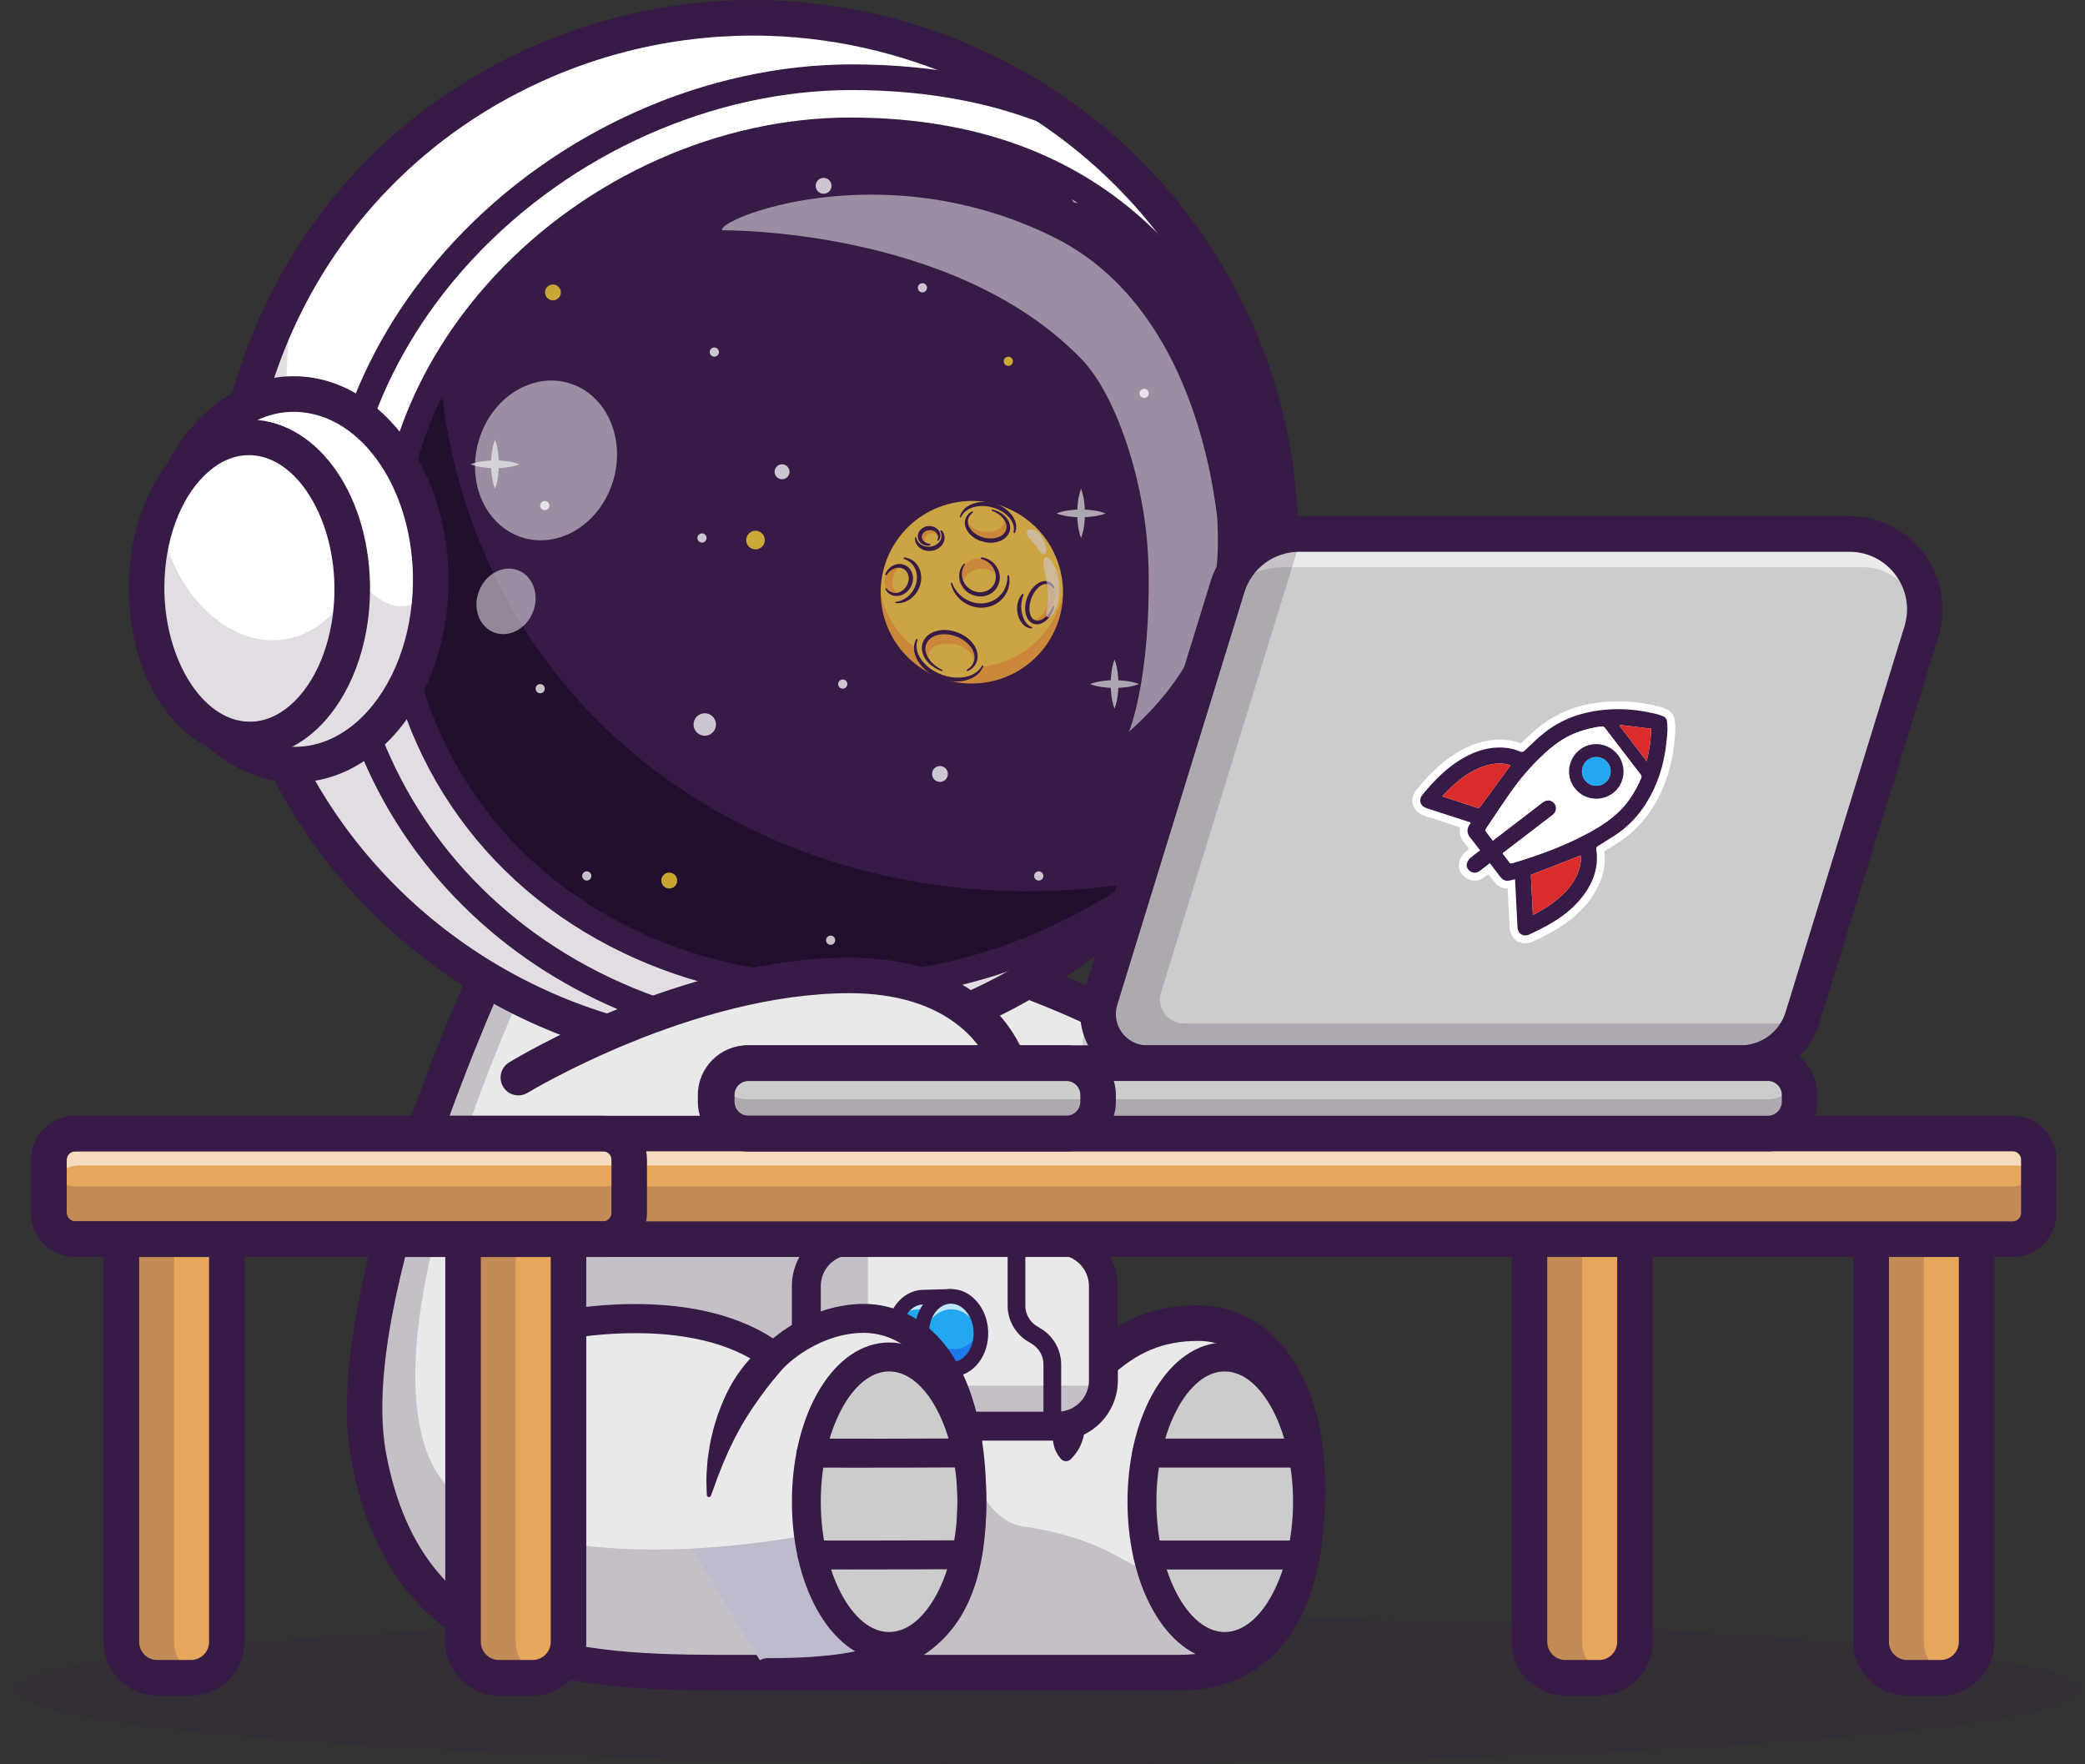 <svg width="65" height="55" viewBox="0 0 65 55" fill="none" xmlns="http://www.w3.org/2000/svg">
<rect x="0" y="0" width="65" height="55" fill="#333333" stroke="none"/>
<path opacity="0.2" d="M32.668 55C50.461 55 64.885 53.961 64.885 52.68C64.885 51.398 50.461 50.36 32.668 50.36C14.875 50.36 0.451 51.398 0.451 52.68C0.451 53.961 14.875 55 32.668 55Z" fill="#371A45"/>
<path d="M40.604 44.666C40.707 45.184 40.762 45.764 40.762 46.407C40.762 51.103 38.617 52.141 36.803 52.141H23.925C18.823 52.141 12.814 52.448 11.494 45.416C10.737 41.382 13.552 34.144 15.065 30.655C15.597 29.43 15.968 28.667 15.968 28.667C33.692 26.867 42.105 37.133 42.105 37.133H32.915C33.103 37.522 33.263 37.92 33.399 38.313C33.915 39.8 34.094 41.237 34.156 41.998C34.184 42.352 34.188 42.561 34.188 42.561C35.036 41.77 35.955 41.247 37.368 41.247C38.781 41.247 40.147 42.332 40.605 44.666L40.604 44.666Z" fill="#E9E9E9"/>
<g opacity="0.2">
<path d="M34.156 41.998H24.476C20.433 40.27 16.721 41.562 16.721 41.562V36.982H30.91L33.399 38.313C33.915 39.8 34.094 41.236 34.156 41.998Z" fill="#371A45"/>
</g>
<g opacity="0.2">
<path d="M40.762 46.407C40.762 51.103 38.617 52.141 36.803 52.141H23.925C18.823 52.141 12.814 52.448 11.494 45.416C10.737 41.382 13.552 34.144 15.065 30.656L16.503 30.407C16.503 30.407 11.581 40.7 13.318 45.293C15.055 49.888 25.137 47.858 25.137 47.858C25.137 47.858 25.975 49.67 27.719 49.67C29.462 49.67 30.122 47.93 30.299 45.9C30.299 45.9 30.775 47.421 31.904 47.584C32.959 47.737 33.994 48.03 34.919 48.562C35.684 49.003 36.684 49.38 37.86 49.38C39.661 49.38 40.519 47.019 40.605 44.666C40.707 45.184 40.762 45.764 40.762 46.407H40.762Z" fill="#371A45"/>
</g>
<path d="M22.708 52.698C17.918 52.698 12.247 52.431 10.95 45.518C9.905 39.951 15.243 28.892 15.471 28.424L15.606 28.147L15.912 28.115C25.208 27.171 31.938 29.564 35.947 31.737C40.31 34.103 42.444 36.672 42.533 36.78L43.276 37.687H33.759C34.318 39.115 34.559 40.539 34.662 41.474C35.482 40.932 36.334 40.691 37.368 40.691C39.333 40.691 41.316 42.459 41.316 46.406C41.316 51.879 38.488 52.696 36.803 52.696H23.925C23.722 52.696 23.517 52.696 23.312 52.697C23.112 52.697 22.911 52.697 22.708 52.697L22.708 52.698ZM16.334 29.189C15.51 30.948 11.148 40.569 12.038 45.313C13.22 51.611 18.35 51.599 23.309 51.587C23.515 51.587 23.721 51.587 23.925 51.587H36.803C39.062 51.587 40.208 49.844 40.208 46.407C40.208 43.225 38.781 41.801 37.368 41.801C36.264 41.801 35.452 42.139 34.564 42.966L33.652 43.816L33.633 42.569C33.633 42.542 33.573 39.771 32.416 37.374L32.031 36.578H40.804C39.823 35.639 38.013 34.112 35.369 32.686C31.549 30.625 25.161 28.36 16.334 29.189L16.334 29.189Z" fill="#371A45"/>
<path d="M38.181 51.327C39.606 51.327 40.761 49.306 40.761 46.814C40.761 44.321 39.606 42.3 38.181 42.3C36.756 42.3 35.601 44.321 35.601 46.814C35.601 49.306 36.756 51.327 38.181 51.327Z" fill="#CCCCCC"/>
<path d="M38.181 51.778C36.481 51.778 35.15 49.598 35.15 46.814C35.15 44.03 36.482 41.85 38.181 41.85C39.88 41.85 41.212 44.03 41.212 46.814C41.212 49.598 39.88 51.778 38.181 51.778ZM38.181 42.752C37.026 42.752 36.051 44.612 36.051 46.814C36.051 49.016 37.026 50.876 38.181 50.876C39.336 50.876 40.311 49.016 40.311 46.814C40.311 44.612 39.336 42.752 38.181 42.752Z" fill="#371A45"/>
<path d="M40.612 45.749H35.751C35.502 45.749 35.3 45.547 35.3 45.298C35.3 45.049 35.502 44.847 35.751 44.847H40.612C40.861 44.847 41.063 45.049 41.063 45.298C41.063 45.547 40.861 45.749 40.612 45.749Z" fill="#371A45"/>
<path d="M40.581 48.926H35.782C35.533 48.926 35.331 48.724 35.331 48.475C35.331 48.226 35.533 48.024 35.782 48.024H40.581C40.83 48.024 41.031 48.226 41.031 48.475C41.031 48.724 40.829 48.926 40.581 48.926Z" fill="#371A45"/>
<path d="M34.55 42.828C34.526 42.861 34.489 42.915 34.46 42.964C34.428 43.013 34.398 43.064 34.368 43.115C34.308 43.219 34.252 43.325 34.198 43.433C34.091 43.649 34.001 43.872 33.925 44.099C33.885 44.212 33.852 44.326 33.828 44.443C33.811 44.56 33.798 44.679 33.777 44.793C33.714 45.023 33.633 45.237 33.382 45.486L33.377 45.491C33.296 45.571 33.166 45.571 33.086 45.49C33.085 45.489 33.083 45.487 33.082 45.486C33.019 45.419 32.973 45.349 32.937 45.277C32.897 45.206 32.871 45.133 32.855 45.06C32.836 44.987 32.826 44.914 32.82 44.841C32.817 44.769 32.822 44.697 32.831 44.626C32.846 44.483 32.904 44.35 32.943 44.214C32.99 44.08 33.023 43.943 33.07 43.81C33.16 43.544 33.266 43.284 33.39 43.034C33.452 42.909 33.517 42.785 33.588 42.663C33.624 42.602 33.659 42.541 33.697 42.481C33.736 42.419 33.772 42.364 33.824 42.292C33.968 42.089 34.249 42.042 34.452 42.186C34.654 42.33 34.701 42.61 34.559 42.813L34.549 42.827L34.55 42.828Z" fill="#371A45"/>
<path d="M32.975 38.666H26.562C25.775 38.666 25.138 39.305 25.138 40.092V43.032C25.138 43.82 25.775 44.458 26.562 44.458H32.975C33.761 44.458 34.399 43.82 34.399 43.032V40.092C34.399 39.305 33.761 38.666 32.975 38.666Z" fill="#E9E9E9"/>
<g opacity="0.2">
<path d="M34.389 43.195C34.309 43.907 33.706 44.458 32.975 44.458H26.562C25.775 44.458 25.137 43.82 25.137 43.032V40.092C25.137 39.304 25.775 38.666 26.562 38.666H27.069C27.062 38.719 27.058 38.775 27.058 38.83V41.77C27.058 42.557 27.696 43.195 28.483 43.195H34.389L34.389 43.195Z" fill="#371A45"/>
</g>
<path d="M32.975 44.909H26.562C25.528 44.909 24.687 44.067 24.687 43.032V40.092C24.687 39.057 25.528 38.215 26.562 38.215H32.975C34.008 38.215 34.849 39.057 34.849 40.092V43.032C34.849 44.067 34.008 44.909 32.975 44.909ZM26.562 39.117C26.025 39.117 25.588 39.554 25.588 40.092V43.032C25.588 43.569 26.025 44.007 26.562 44.007H32.975C33.512 44.007 33.948 43.569 33.948 43.032V40.092C33.948 39.554 33.512 39.117 32.975 39.117H26.562Z" fill="#371A45"/>
<path d="M32.806 44.735C32.653 44.735 32.53 44.611 32.53 44.458V42.532C32.53 42.275 32.394 42.032 32.176 41.898L32.031 41.809C31.65 41.575 31.413 41.151 31.413 40.704V38.666C31.413 38.514 31.537 38.39 31.689 38.39C31.842 38.39 31.965 38.513 31.965 38.666V40.704C31.965 40.961 32.101 41.204 32.319 41.338L32.465 41.427C32.845 41.661 33.082 42.085 33.082 42.532V44.458C33.082 44.611 32.958 44.735 32.806 44.735H32.806Z" fill="#371A45"/>
<path d="M27.875 41.601C27.893 42.23 28.32 42.727 28.83 42.712L29.691 42.688L29.625 40.413L28.765 40.438C28.255 40.452 27.857 40.974 27.875 41.602V41.601Z" fill="#22A7F0"/>
<g opacity="0.7">
<path d="M27.921 41.203C28.084 40.975 28.32 40.827 28.588 40.82L29.448 40.795L29.503 42.693L29.691 42.687L29.625 40.413L28.764 40.437C28.368 40.449 28.039 40.767 27.921 41.203H27.921Z" fill="white"/>
</g>
<path d="M27.875 41.602C27.893 42.23 28.32 42.727 28.83 42.712L29.691 42.687L29.626 40.413L29.162 40.426L29.194 41.541L28.334 41.566C28.17 41.571 28.015 41.523 27.879 41.434C27.875 41.489 27.873 41.544 27.875 41.602H27.875Z" fill="#1C7AEA"/>
<path d="M28.808 42.94C28.187 42.94 27.669 42.349 27.648 41.608C27.626 40.855 28.125 40.228 28.759 40.209L29.619 40.185C29.745 40.18 29.85 40.28 29.853 40.406L29.919 42.681C29.922 42.807 29.823 42.912 29.698 42.915L28.837 42.94C28.828 42.94 28.818 42.94 28.809 42.94H28.808ZM28.103 41.595C28.117 42.096 28.439 42.494 28.824 42.484L29.457 42.466L29.405 40.647L28.772 40.665C28.389 40.676 28.089 41.093 28.103 41.595V41.595Z" fill="#371A45"/>
<path d="M29.688 42.689C30.197 42.674 30.595 42.153 30.577 41.525C30.559 40.897 30.132 40.399 29.623 40.414C29.115 40.429 28.717 40.95 28.735 41.578C28.753 42.206 29.18 42.703 29.688 42.689Z" fill="#22A7F0"/>
<g opacity="0.7">
<path d="M28.737 41.577C28.739 41.645 28.746 41.712 28.757 41.778C28.819 41.244 29.184 40.829 29.637 40.816C30.091 40.803 30.479 41.196 30.57 41.725C30.578 41.659 30.581 41.592 30.579 41.524C30.561 40.896 30.134 40.398 29.626 40.413C29.117 40.428 28.719 40.949 28.737 41.577Z" fill="white"/>
</g>
<path d="M28.737 41.577C28.755 42.205 29.182 42.703 29.691 42.688C30.199 42.673 30.597 42.152 30.579 41.524C30.578 41.485 30.575 41.448 30.571 41.411C30.431 41.785 30.127 42.047 29.768 42.057C29.29 42.071 28.884 41.633 28.823 41.059C28.762 41.215 28.732 41.391 28.737 41.577Z" fill="#1C7AEA"/>
<path d="M29.669 42.916C29.048 42.916 28.53 42.325 28.509 41.583C28.488 40.83 28.986 40.203 29.619 40.185C29.938 40.174 30.233 40.316 30.459 40.578C30.673 40.828 30.797 41.161 30.807 41.517C30.817 41.873 30.713 42.213 30.513 42.474C30.303 42.75 30.013 42.906 29.697 42.915C29.688 42.916 29.678 42.916 29.669 42.916V42.916ZM28.964 41.57C28.979 42.072 29.304 42.467 29.684 42.46C29.86 42.455 30.026 42.361 30.152 42.197C30.288 42.019 30.359 41.782 30.352 41.53C30.345 41.279 30.26 41.046 30.114 40.876C29.979 40.719 29.807 40.636 29.632 40.641C29.25 40.651 28.95 41.069 28.964 41.57V41.57Z" fill="#371A45"/>
<path d="M30.299 46.813C30.299 51.256 28 52.141 23.924 52.141L21.561 48.273L17.326 41.344C17.326 41.344 21.66 40.389 24.134 42.301C24.134 42.301 25.142 41.22 26.698 41.105C28.316 40.986 30.086 42.218 30.281 46.089V46.09C30.293 46.321 30.299 46.562 30.299 46.813H30.299Z" fill="#E9E9E9"/>
<g opacity="0.2">
<path d="M30.299 46.813C30.299 51.257 28 52.141 23.924 52.141L21.561 48.274C23.567 48.173 25.137 47.857 25.137 47.857C25.137 47.857 25.975 49.67 27.719 49.67C29.462 49.67 30.079 48.037 30.281 46.09C30.293 46.321 30.299 46.563 30.299 46.813H30.299Z" fill="#080056"/>
</g>
<path d="M27.718 51.327C29.143 51.327 30.299 49.306 30.299 46.814C30.299 44.321 29.143 42.3 27.718 42.3C26.293 42.3 25.138 44.321 25.138 46.814C25.138 49.306 26.293 51.327 27.718 51.327Z" fill="#CCCCCC"/>
<path d="M27.718 51.778C26.019 51.778 24.688 49.598 24.688 46.814C24.688 44.03 26.019 41.85 27.718 41.85C29.418 41.85 30.749 44.03 30.749 46.814C30.749 49.598 29.418 51.778 27.718 51.778ZM27.718 42.752C26.564 42.752 25.588 44.612 25.588 46.814C25.588 49.016 26.564 50.876 27.718 50.876C28.873 50.876 29.848 49.016 29.848 46.814C29.848 44.612 28.873 42.752 27.718 42.752Z" fill="#371A45"/>
<path d="M23.924 52.593C23.675 52.593 23.474 52.391 23.474 52.142C23.474 51.892 23.676 51.691 23.924 51.691C27.853 51.691 29.848 50.936 29.848 46.814C29.848 44.039 29.097 42.759 28.467 42.173C27.854 41.602 27.184 41.522 26.731 41.556C25.379 41.656 24.47 42.601 24.461 42.61C24.302 42.778 24.041 42.8 23.858 42.658C21.582 40.9 17.464 41.777 17.422 41.786C17.179 41.839 16.939 41.685 16.886 41.442C16.833 41.199 16.986 40.958 17.229 40.905C17.407 40.865 21.465 39.998 24.098 41.723C24.539 41.359 25.448 40.746 26.665 40.656C27.571 40.59 28.407 40.885 29.08 41.512C29.841 42.22 30.748 43.714 30.748 46.814C30.748 51.626 28.137 52.593 23.924 52.593L23.924 52.593Z" fill="#371A45"/>
<path d="M26.644 45.753C26.135 45.753 25.668 45.752 25.285 45.75C25.036 45.749 24.835 45.545 24.836 45.296C24.838 45.048 25.039 44.848 25.287 44.848C25.288 44.848 25.289 44.848 25.29 44.848C26.512 44.854 28.606 44.848 30.146 44.842H30.148C30.396 44.842 30.597 45.043 30.598 45.291C30.599 45.541 30.398 45.743 30.149 45.744C29.089 45.749 27.766 45.753 26.644 45.753L26.644 45.753Z" fill="#371A45"/>
<path d="M26.512 48.926C26.072 48.926 25.662 48.925 25.315 48.924C25.067 48.923 24.866 48.72 24.867 48.471C24.868 48.222 25.07 48.022 25.317 48.022H25.32C26.636 48.028 28.89 48.02 30.117 48.015L30.12 48.917C29.215 48.921 27.749 48.926 26.512 48.926Z" fill="#371A45"/>
<path d="M24.411 42.657C24.409 42.662 24.391 42.682 24.379 42.695L24.338 42.743C24.309 42.774 24.281 42.81 24.252 42.844C24.194 42.911 24.136 42.982 24.078 43.053C23.964 43.196 23.849 43.341 23.741 43.493C23.522 43.795 23.309 44.11 23.115 44.443C23.028 44.614 22.924 44.78 22.845 44.958C22.804 45.046 22.757 45.133 22.716 45.222L22.598 45.494C22.512 45.674 22.453 45.864 22.372 46.05C22.303 46.239 22.239 46.431 22.162 46.624L22.161 46.629C22.147 46.662 22.11 46.679 22.076 46.665C22.051 46.656 22.036 46.632 22.035 46.607C22.026 46.4 22.018 46.19 22.025 45.98C22.031 45.876 22.038 45.772 22.047 45.667C22.054 45.562 22.062 45.456 22.081 45.352L22.13 45.039C22.147 44.934 22.174 44.831 22.198 44.727C22.243 44.519 22.308 44.315 22.374 44.11C22.519 43.706 22.694 43.305 22.934 42.938C22.993 42.845 23.056 42.755 23.124 42.668C23.158 42.624 23.19 42.58 23.225 42.537L23.335 42.411C23.408 42.327 23.488 42.249 23.571 42.172C23.613 42.133 23.656 42.096 23.703 42.059C23.726 42.04 23.747 42.023 23.773 42.004C23.8 41.985 23.82 41.97 23.858 41.944C24.045 41.818 24.299 41.867 24.425 42.055C24.493 42.156 24.51 42.276 24.482 42.386L24.411 42.657H24.411Z" fill="#371A45"/>
<path d="M38.004 24.35C36.725 26.73 34.838 28.801 32.441 30.315C31.952 30.624 31.444 30.909 30.915 31.169C30.658 31.296 30.394 31.417 30.127 31.533C29.317 31.88 28.495 32.156 27.666 32.364C26.951 32.546 26.231 32.676 25.512 32.758C24.644 32.858 23.775 32.887 22.915 32.849C22.601 32.834 22.288 32.811 21.977 32.78C16.282 32.197 11.048 28.677 8.587 23.119C4.96 14.932 8.724 5.425 16.992 1.885C18.585 1.204 20.23 0.792 21.872 0.633C22.064 0.613 22.257 0.598 22.45 0.587C22.967 0.555 23.482 0.547 23.994 0.563C25.18 0.601 26.352 0.768 27.49 1.053C28.627 1.338 29.732 1.743 30.782 2.259C31.116 2.422 31.444 2.597 31.767 2.784C32.251 3.064 32.721 3.367 33.176 3.698C35.447 5.336 37.324 7.572 38.531 10.3C40.618 15.009 40.258 20.155 38.004 24.351V24.35Z" fill="white"/>
<path d="M23.645 32.905C23.401 32.905 23.157 32.899 22.913 32.889C22.6 32.874 22.283 32.85 21.973 32.819C16.071 32.215 10.928 28.505 8.55 23.135C6.799 19.181 6.701 14.796 8.275 10.787C9.861 6.746 12.952 3.571 16.976 1.848C18.547 1.176 20.193 0.754 21.868 0.593C22.051 0.574 22.241 0.558 22.448 0.547C22.962 0.515 23.483 0.506 23.995 0.523C25.172 0.56 26.351 0.726 27.499 1.014C28.637 1.298 29.747 1.705 30.799 2.222C31.137 2.388 31.47 2.565 31.787 2.749C32.281 3.035 32.756 3.343 33.2 3.665C35.543 5.355 37.399 7.644 38.568 10.283C40.59 14.847 40.397 19.981 38.039 24.37C36.732 26.803 34.803 28.87 32.463 30.349C31.967 30.662 31.453 30.95 30.933 31.206C30.696 31.323 30.437 31.442 30.142 31.57C29.342 31.913 28.512 32.193 27.675 32.403C26.974 32.581 26.247 32.714 25.517 32.798C24.9 32.869 24.273 32.905 23.645 32.905L23.645 32.905ZM23.481 0.595C23.138 0.595 22.794 0.606 22.453 0.627C22.247 0.639 22.059 0.653 21.877 0.673C20.209 0.834 18.571 1.254 17.008 1.922C13.003 3.637 9.928 6.795 8.35 10.816C6.784 14.805 6.881 19.168 8.624 23.102C10.99 28.446 16.108 32.138 21.981 32.739C22.29 32.77 22.605 32.794 22.917 32.808C23.784 32.846 24.656 32.816 25.508 32.718C26.235 32.635 26.958 32.502 27.656 32.325C28.489 32.116 29.315 31.837 30.111 31.496C30.404 31.369 30.662 31.25 30.898 31.133C31.415 30.879 31.927 30.592 32.42 30.281C34.749 28.81 36.668 26.752 37.969 24.331C40.315 19.965 40.507 14.856 38.495 10.316C37.332 7.689 35.485 5.412 33.153 3.73C32.712 3.41 32.239 3.103 31.747 2.818C31.431 2.636 31.101 2.459 30.764 2.294C29.717 1.78 28.612 1.375 27.48 1.092C26.337 0.805 25.164 0.641 23.993 0.603C23.823 0.598 23.652 0.595 23.481 0.595Z" fill="#371A45"/>
<g opacity="0.15">
<path d="M8.587 23.118C11.048 28.677 16.282 32.197 21.977 32.779C22.289 32.811 22.601 32.834 22.915 32.848C23.775 32.887 24.644 32.858 25.512 32.758C26.231 32.675 26.951 32.546 27.665 32.365C28.495 32.157 29.317 31.88 30.127 31.534C30.394 31.417 30.658 31.297 30.916 31.17C31.445 30.91 31.952 30.623 32.442 30.315C34.839 28.8 36.726 26.73 38.005 24.35C38.707 23.043 39.226 21.643 39.544 20.192C38.271 22.436 36.448 24.386 34.161 25.831C33.673 26.141 33.164 26.426 32.636 26.686C32.379 26.813 32.115 26.933 31.847 27.05C31.037 27.396 30.215 27.672 29.386 27.881C28.671 28.062 27.952 28.192 27.233 28.275C26.365 28.374 25.495 28.403 24.635 28.365C24.321 28.35 24.009 28.327 23.697 28.295C18.002 27.713 12.769 24.194 10.307 18.634C8.87 15.391 8.595 11.942 9.297 8.739C6.881 12.993 6.446 18.286 8.587 23.118L8.587 23.118Z" fill="#371A45"/>
</g>
<path d="M23.645 33.175C23.397 33.175 23.149 33.169 22.901 33.159C22.583 33.144 22.262 33.12 21.946 33.088C15.948 32.475 10.721 28.703 8.304 23.244C6.523 19.224 6.424 14.765 8.024 10.688C9.637 6.579 12.779 3.352 16.871 1.6C18.467 0.917 20.14 0.488 21.843 0.324C22.028 0.305 22.222 0.289 22.433 0.277C22.954 0.245 23.484 0.236 24.005 0.253C25.201 0.291 26.399 0.459 27.566 0.753C28.722 1.041 29.85 1.455 30.919 1.98C31.263 2.149 31.6 2.329 31.923 2.515C32.425 2.806 32.908 3.119 33.359 3.446C35.74 5.164 37.627 7.491 38.816 10.174C40.871 14.814 40.675 20.035 38.278 24.498C36.949 26.972 34.988 29.074 32.607 30.578C32.104 30.896 31.581 31.189 31.052 31.448C30.812 31.567 30.55 31.689 30.251 31.818C29.436 32.167 28.593 32.452 27.742 32.665C27.029 32.846 26.291 32.981 25.548 33.066C24.922 33.139 24.284 33.175 23.645 33.175H23.645ZM23.481 0.865C23.144 0.865 22.806 0.876 22.47 0.897C22.267 0.908 22.083 0.923 21.905 0.942C20.262 1.1 18.651 1.513 17.114 2.17C13.177 3.856 10.153 6.962 8.601 10.915C7.062 14.836 7.158 19.125 8.871 22.993C11.198 28.248 16.232 31.88 22.009 32.471C22.312 32.501 22.622 32.524 22.929 32.539C23.782 32.577 24.64 32.547 25.477 32.45C26.192 32.368 26.903 32.238 27.59 32.064C28.41 31.858 29.222 31.584 30.005 31.248C30.293 31.123 30.546 31.006 30.778 30.892C31.288 30.641 31.791 30.359 32.276 30.053C34.566 28.606 36.453 26.584 37.731 24.204C40.038 19.911 40.226 14.889 38.248 10.426C37.105 7.843 35.289 5.604 32.996 3.95C32.561 3.635 32.096 3.333 31.612 3.053C31.302 2.874 30.977 2.7 30.646 2.538C29.616 2.031 28.529 1.633 27.415 1.355C26.291 1.073 25.137 0.911 23.985 0.874C23.818 0.868 23.65 0.866 23.481 0.866V0.865Z" fill="#371A45"/>
<path d="M23.645 33.419C23.393 33.419 23.142 33.414 22.89 33.403C22.567 33.387 22.241 33.363 21.922 33.331C15.836 32.709 10.533 28.881 8.081 23.343C6.273 19.263 6.172 14.737 7.797 10.599C9.434 6.429 12.622 3.153 16.774 1.375C18.394 0.683 20.091 0.247 21.819 0.081C22.006 0.061 22.204 0.045 22.419 0.033C22.946 2.36959e-07 23.483 -0.008 24.012 0.008C25.225 0.047 26.441 0.218 27.624 0.515C28.797 0.808 29.941 1.227 31.026 1.76C31.374 1.931 31.717 2.114 32.044 2.303C32.553 2.598 33.044 2.916 33.501 3.248C35.917 4.991 37.832 7.352 39.038 10.075C41.124 14.784 40.925 20.083 38.492 24.613C37.142 27.124 35.152 29.258 32.737 30.784C32.226 31.107 31.695 31.404 31.159 31.667C30.916 31.788 30.649 31.91 30.347 32.042C29.519 32.396 28.663 32.685 27.8 32.902C27.078 33.086 26.329 33.223 25.575 33.309C24.939 33.382 24.292 33.419 23.644 33.419L23.645 33.419ZM23.481 1.109C23.149 1.109 22.816 1.12 22.485 1.141C22.285 1.152 22.105 1.166 21.931 1.185C20.311 1.341 18.724 1.748 17.21 2.395C13.333 4.055 10.356 7.113 8.828 11.005C7.313 14.864 7.407 19.087 9.094 22.893C11.385 28.069 16.343 31.645 22.033 32.227C22.332 32.258 22.638 32.28 22.941 32.294C23.78 32.331 24.624 32.302 25.449 32.207C26.154 32.126 26.854 31.998 27.53 31.827C28.338 31.623 29.138 31.353 29.909 31.023C30.192 30.9 30.442 30.785 30.67 30.672C31.172 30.425 31.669 30.148 32.146 29.846C34.401 28.422 36.258 26.431 37.516 24.088C39.786 19.862 39.972 14.918 38.025 10.525C36.899 7.981 35.111 5.776 32.853 4.147C32.425 3.837 31.966 3.54 31.49 3.264C31.184 3.087 30.864 2.916 30.538 2.756C29.523 2.258 28.453 1.866 27.356 1.591C26.248 1.313 25.111 1.154 23.977 1.117C23.812 1.112 23.647 1.109 23.481 1.109H23.481Z" fill="#371A45"/>
<path d="M35.585 27.717C26.072 34.371 12.997 29.714 12.199 18.304C11.655 10.542 18.927 4.063 26.505 4.064C32.02 4.064 37.416 6.448 39.8 14.904C39.8 14.904 40.271 18.805 39.225 21.409C38.18 24.012 36.717 26.367 36.717 26.367L35.585 27.717Z" fill="#371A45"/>
<path d="M12.2 18.304C12.998 29.713 26.073 34.37 35.586 27.718L35.815 27.444C25.294 29.348 14.732 23.16 13.708 11.639C12.608 13.636 12.032 15.909 12.2 18.304Z" fill="#220F2D"/>
<g opacity="0.75">
<mask id="mask0_11_1627" style="mask-type:luminance" maskUnits="userSpaceOnUse" x="12" y="4" width="28" height="27">
<path d="M35.585 27.717C26.072 34.371 12.997 29.714 12.199 18.304C11.655 10.542 18.927 4.063 26.505 4.064C32.02 4.064 37.416 6.448 39.8 14.904C39.8 14.904 40.271 18.805 39.225 21.409C38.18 24.012 36.717 26.367 36.717 26.367L35.585 27.717Z" fill="white"/>
</mask>
<g mask="url(#mask0_11_1627)">
<path d="M26.273 21.468C26.352 21.468 26.416 21.404 26.416 21.324C26.416 21.245 26.352 21.181 26.273 21.181C26.194 21.181 26.129 21.245 26.129 21.324C26.129 21.404 26.194 21.468 26.273 21.468Z" fill="white"/>
<path d="M17.127 15.761C17.127 15.84 17.063 15.905 16.984 15.905C16.905 15.905 16.84 15.84 16.84 15.761C16.84 15.681 16.905 15.617 16.984 15.617C17.063 15.617 17.127 15.681 17.127 15.761Z" fill="white"/>
<path d="M32.383 27.45C32.462 27.45 32.527 27.386 32.527 27.306C32.527 27.227 32.462 27.163 32.383 27.163C32.304 27.163 32.239 27.227 32.239 27.306C32.239 27.386 32.304 27.45 32.383 27.45Z" fill="white"/>
<path d="M25.895 29.453C25.974 29.453 26.038 29.389 26.038 29.31C26.038 29.23 25.974 29.166 25.895 29.166C25.815 29.166 25.751 29.23 25.751 29.31C25.751 29.389 25.815 29.453 25.895 29.453Z" fill="white"/>
<path d="M29.547 24.167C29.569 24.032 29.477 23.905 29.343 23.883C29.208 23.861 29.081 23.953 29.059 24.087C29.037 24.223 29.128 24.35 29.263 24.372C29.398 24.394 29.525 24.302 29.547 24.167Z" fill="white"/>
<path d="M20.864 27.698C21 27.698 21.111 27.587 21.111 27.45C21.111 27.313 21 27.202 20.864 27.202C20.727 27.202 20.616 27.313 20.616 27.45C20.616 27.587 20.727 27.698 20.864 27.698Z" fill="#FFD833"/>
<path d="M22.219 22.833C22.355 22.697 22.355 22.475 22.219 22.338C22.082 22.201 21.861 22.201 21.724 22.338C21.587 22.475 21.587 22.697 21.724 22.833C21.861 22.97 22.082 22.97 22.219 22.833Z" fill="white"/>
<path d="M23.553 17.127C23.713 17.127 23.843 16.997 23.843 16.836C23.843 16.676 23.713 16.545 23.553 16.545C23.392 16.545 23.262 16.676 23.262 16.836C23.262 16.997 23.392 17.127 23.553 17.127Z" fill="#FFD833"/>
<path d="M37.185 24.66C37.264 24.66 37.329 24.596 37.329 24.517C37.329 24.437 37.264 24.373 37.185 24.373C37.106 24.373 37.042 24.437 37.042 24.517C37.042 24.596 37.106 24.66 37.185 24.66Z" fill="white"/>
<path d="M35.205 29.597C35.205 29.676 35.14 29.741 35.061 29.741C34.982 29.741 34.918 29.676 34.918 29.597C34.918 29.518 34.982 29.453 35.061 29.453C35.14 29.453 35.205 29.518 35.205 29.597Z" fill="#FFD833"/>
<path d="M18.293 27.45C18.372 27.45 18.436 27.386 18.436 27.306C18.436 27.227 18.372 27.163 18.293 27.163C18.213 27.163 18.149 27.227 18.149 27.306C18.149 27.386 18.213 27.45 18.293 27.45Z" fill="white"/>
<path d="M16.84 21.612C16.92 21.612 16.984 21.547 16.984 21.468C16.984 21.389 16.92 21.324 16.84 21.324C16.761 21.324 16.697 21.389 16.697 21.468C16.697 21.547 16.761 21.612 16.84 21.612Z" fill="white"/>
<path d="M39.295 30.739C39.374 30.739 39.439 30.675 39.439 30.596C39.439 30.516 39.374 30.452 39.295 30.452C39.216 30.452 39.152 30.516 39.152 30.596C39.152 30.675 39.216 30.739 39.295 30.739Z" fill="white"/>
<path d="M34.746 20.558C34.796 20.686 34.822 20.814 34.841 20.941C34.858 21.069 34.867 21.197 34.867 21.324C34.867 21.452 34.859 21.58 34.841 21.707C34.822 21.835 34.797 21.963 34.746 22.09C34.696 21.963 34.67 21.835 34.651 21.707C34.634 21.58 34.625 21.452 34.626 21.324C34.626 21.197 34.634 21.069 34.652 20.941C34.67 20.814 34.696 20.686 34.746 20.558Z" fill="#D4D4D4"/>
<path d="M35.511 21.324C35.383 21.374 35.256 21.4 35.128 21.419C35.001 21.437 34.873 21.445 34.746 21.445C34.619 21.445 34.491 21.437 34.364 21.419C34.236 21.401 34.109 21.375 33.981 21.324C34.109 21.274 34.236 21.248 34.364 21.229C34.491 21.212 34.619 21.203 34.746 21.203C34.873 21.203 35.001 21.212 35.128 21.23C35.256 21.248 35.383 21.274 35.511 21.324Z" fill="#D4D4D4"/>
<path d="M28.757 9.116C28.836 9.116 28.9 9.051 28.9 8.972C28.9 8.892 28.836 8.828 28.757 8.828C28.677 8.828 28.613 8.892 28.613 8.972C28.613 9.051 28.677 9.116 28.757 9.116Z" fill="white"/>
<path d="M22.268 11.119C22.348 11.119 22.412 11.055 22.412 10.976C22.412 10.896 22.348 10.832 22.268 10.832C22.189 10.832 22.125 10.896 22.125 10.976C22.125 11.055 22.189 11.119 22.268 11.119Z" fill="white"/>
<path d="M21.884 16.915C21.964 16.915 22.028 16.85 22.028 16.771C22.028 16.692 21.964 16.627 21.884 16.627C21.805 16.627 21.741 16.692 21.741 16.771C21.741 16.85 21.805 16.915 21.884 16.915Z" fill="white"/>
<path d="M25.92 5.832C25.942 5.697 25.85 5.57 25.715 5.548C25.581 5.526 25.454 5.618 25.432 5.753C25.41 5.888 25.501 6.015 25.636 6.037C25.771 6.059 25.898 5.967 25.92 5.832Z" fill="white"/>
<path d="M17.237 9.363C17.374 9.363 17.485 9.252 17.485 9.116C17.485 8.979 17.374 8.868 17.237 8.868C17.101 8.868 16.99 8.979 16.99 9.116C16.99 9.252 17.101 9.363 17.237 9.363Z" fill="#FFD833"/>
<path d="M18.479 4.575C18.657 4.501 18.742 4.296 18.668 4.118C18.594 3.939 18.389 3.854 18.211 3.928C18.032 4.002 17.948 4.207 18.022 4.386C18.096 4.564 18.3 4.649 18.479 4.575Z" fill="white"/>
<path d="M33.559 6.327C33.638 6.327 33.703 6.262 33.703 6.183C33.703 6.103 33.638 6.039 33.559 6.039C33.48 6.039 33.416 6.103 33.416 6.183C33.416 6.262 33.48 6.327 33.559 6.327Z" fill="white"/>
<path d="M31.578 11.263C31.578 11.342 31.514 11.407 31.435 11.407C31.356 11.407 31.291 11.342 31.291 11.263C31.291 11.184 31.356 11.119 31.435 11.119C31.514 11.119 31.578 11.184 31.578 11.263Z" fill="#FFD833"/>
<path d="M14.666 9.116C14.745 9.116 14.81 9.051 14.81 8.972C14.81 8.892 14.745 8.828 14.666 8.828C14.587 8.828 14.523 8.892 14.523 8.972C14.523 9.051 14.587 9.116 14.666 9.116Z" fill="white"/>
<path d="M24.381 14.94C24.509 14.94 24.614 14.836 24.614 14.707C24.614 14.578 24.509 14.473 24.381 14.473C24.252 14.473 24.148 14.578 24.148 14.707C24.148 14.836 24.252 14.94 24.381 14.94Z" fill="white"/>
<path d="M35.669 12.405C35.748 12.405 35.812 12.341 35.812 12.262C35.812 12.182 35.748 12.118 35.669 12.118C35.589 12.118 35.525 12.182 35.525 12.262C35.525 12.341 35.589 12.405 35.669 12.405Z" fill="white"/>
<path d="M30.355 16.915C30.434 16.915 30.498 16.85 30.498 16.771C30.498 16.692 30.434 16.627 30.355 16.627C30.276 16.627 30.211 16.692 30.211 16.771C30.211 16.85 30.276 16.915 30.355 16.915Z" fill="white"/>
<path d="M33.702 15.239C33.752 15.367 33.778 15.495 33.797 15.622C33.815 15.75 33.823 15.877 33.823 16.005C33.823 16.133 33.815 16.26 33.797 16.388C33.779 16.515 33.753 16.643 33.702 16.771C33.652 16.643 33.626 16.515 33.608 16.388C33.59 16.26 33.582 16.133 33.582 16.005C33.582 15.877 33.59 15.75 33.608 15.622C33.627 15.495 33.653 15.367 33.702 15.239Z" fill="#D4D4D4"/>
<path d="M34.468 16.005C34.34 16.055 34.212 16.081 34.085 16.099C33.958 16.117 33.83 16.125 33.703 16.126C33.575 16.126 33.448 16.117 33.32 16.1C33.193 16.081 33.065 16.055 32.938 16.005C33.065 15.954 33.193 15.928 33.32 15.91C33.448 15.892 33.575 15.884 33.703 15.884C33.83 15.884 33.958 15.892 34.085 15.91C34.212 15.929 34.34 15.955 34.468 16.005Z" fill="#D4D4D4"/>
<path d="M15.431 13.708C15.481 13.835 15.507 13.963 15.525 14.091C15.543 14.218 15.551 14.346 15.551 14.474C15.551 14.601 15.543 14.729 15.526 14.857C15.507 14.984 15.481 15.112 15.431 15.239C15.38 15.112 15.354 14.984 15.336 14.857C15.318 14.729 15.31 14.601 15.31 14.474C15.31 14.346 15.318 14.218 15.336 14.091C15.355 13.963 15.381 13.835 15.431 13.708Z" fill="#D4D4D4"/>
<path d="M16.195 14.473C16.068 14.524 15.941 14.55 15.813 14.568C15.686 14.586 15.558 14.594 15.431 14.594C15.303 14.594 15.176 14.586 15.048 14.569C14.921 14.55 14.793 14.524 14.666 14.473C14.793 14.423 14.921 14.397 15.048 14.378C15.176 14.361 15.303 14.352 15.431 14.353C15.558 14.353 15.686 14.361 15.813 14.379C15.941 14.398 16.068 14.423 16.195 14.473Z" fill="#D4D4D4"/>
<path d="M33.191 18.782C33.179 18.895 33.16 19.008 33.134 19.121C33.074 19.38 32.977 19.635 32.842 19.878C32.061 21.285 30.29 21.792 28.885 21.01C27.766 20.388 27.218 19.136 27.435 17.942C27.49 17.636 27.596 17.334 27.755 17.048C28.003 16.601 28.351 16.244 28.756 15.992C28.821 15.951 28.888 15.913 28.956 15.877C29.322 15.687 29.725 15.576 30.137 15.553C30.14 15.553 30.144 15.553 30.148 15.553C30.173 15.551 30.198 15.55 30.223 15.55C30.273 15.548 30.324 15.548 30.374 15.55C30.716 15.558 31.059 15.627 31.389 15.762C31.498 15.806 31.606 15.857 31.711 15.916C31.734 15.929 31.756 15.941 31.779 15.955C31.792 15.963 31.805 15.971 31.819 15.979C32.804 16.582 33.311 17.69 33.191 18.782H33.191Z" fill="#FFD243"/>
<path d="M33.191 18.781C33.179 18.895 33.16 19.008 33.134 19.121C33.074 19.38 32.977 19.634 32.842 19.878C32.061 21.285 30.29 21.792 28.885 21.01C27.766 20.388 27.218 19.136 27.435 17.941C27.49 17.636 27.596 17.334 27.755 17.047C27.927 16.737 28.148 16.47 28.402 16.252C28.514 16.155 28.632 16.068 28.756 15.991C28.822 15.95 28.888 15.912 28.956 15.877C29.322 15.687 29.725 15.576 30.137 15.553C30.14 15.553 30.144 15.553 30.147 15.552C30.172 15.551 30.198 15.55 30.223 15.549C30.273 15.548 30.324 15.548 30.374 15.549C30.716 15.558 31.06 15.627 31.389 15.761C31.498 15.806 31.606 15.857 31.711 15.916C31.734 15.928 31.756 15.941 31.779 15.954C31.792 15.962 31.806 15.97 31.819 15.979C31.975 16.074 32.119 16.182 32.251 16.301C32.949 16.933 33.292 17.862 33.191 18.781L33.191 18.781Z" fill="#FFD243"/>
<path d="M29.139 16.952C29.079 16.831 29.056 16.707 29.047 16.625C29.131 16.616 29.209 16.651 29.24 16.717C29.279 16.799 29.234 16.9 29.139 16.952Z" fill="#FCAC38"/>
<path d="M28.885 21.01C30.29 21.792 32.061 21.285 32.842 19.878C32.977 19.635 33.074 19.38 33.134 19.121C33.16 19.008 33.179 18.895 33.191 18.782C33.214 18.579 33.214 18.377 33.194 18.177C33.193 18.186 33.192 18.195 33.191 18.205C33.179 18.318 33.16 18.431 33.134 18.544C33.074 18.803 32.977 19.058 32.842 19.302C32.061 20.708 30.29 21.215 28.885 20.433C28.018 19.951 27.494 19.091 27.402 18.173C27.291 19.295 27.838 20.428 28.885 21.01V21.01Z" fill="#FCAC38"/>
<path d="M32.069 18.783C31.989 19.138 32.098 19.425 32.312 19.425C32.525 19.424 32.782 19.145 32.861 18.79C32.941 18.435 32.813 18.138 32.599 18.139C32.386 18.14 32.148 18.428 32.069 18.783V18.783Z" fill="#FCAC38"/>
<path d="M31.91 18.548C31.832 18.731 31.82 18.924 31.858 19.11C31.877 19.202 31.91 19.292 31.959 19.37C32.009 19.448 32.074 19.516 32.167 19.549L32.168 19.549C32.178 19.553 32.184 19.565 32.18 19.576C32.177 19.584 32.169 19.589 32.161 19.589C32.048 19.59 31.94 19.523 31.869 19.437C31.796 19.351 31.751 19.246 31.726 19.138C31.702 19.03 31.7 18.918 31.723 18.809C31.745 18.702 31.793 18.597 31.869 18.519C31.879 18.509 31.895 18.509 31.905 18.518C31.913 18.526 31.915 18.537 31.911 18.547V18.547L31.91 18.548Z" fill="#371A45"/>
<path d="M28.969 16.474C28.81 16.481 28.684 16.597 28.688 16.733C28.693 16.87 28.826 16.975 28.985 16.968C29.145 16.962 29.27 16.846 29.266 16.709C29.262 16.573 29.129 16.468 28.969 16.474Z" fill="#FCAC38"/>
<path d="M28.966 16.646C28.856 16.694 28.801 16.804 28.843 16.892C28.884 16.979 29.007 17.011 29.117 16.963C29.227 16.915 29.282 16.805 29.24 16.717C29.199 16.63 29.076 16.598 28.966 16.646Z" fill="#FFD243"/>
<path d="M28.986 17.005C28.859 17.03 28.698 16.973 28.634 16.828C28.602 16.757 28.605 16.671 28.637 16.601C28.67 16.53 28.727 16.476 28.792 16.442C28.923 16.375 29.086 16.384 29.202 16.474C29.26 16.517 29.303 16.584 29.314 16.656C29.324 16.728 29.303 16.802 29.259 16.852C29.252 16.86 29.239 16.861 29.23 16.854C29.223 16.848 29.221 16.838 29.225 16.83C29.273 16.723 29.224 16.613 29.138 16.566C29.054 16.515 28.939 16.515 28.854 16.561C28.768 16.606 28.718 16.698 28.745 16.785C28.772 16.873 28.871 16.941 28.984 16.954C28.998 16.956 29.008 16.969 29.006 16.983C29.005 16.994 28.997 17.003 28.986 17.005L28.986 17.005Z" fill="#371A45"/>
<path d="M29.36 16.54C29.453 16.632 29.476 16.796 29.411 16.921C29.349 17.049 29.224 17.132 29.093 17.163C28.961 17.192 28.818 17.173 28.703 17.099C28.647 17.062 28.598 17.013 28.565 16.954C28.534 16.895 28.518 16.828 28.525 16.764C28.527 16.752 28.537 16.744 28.548 16.745C28.557 16.747 28.564 16.754 28.566 16.762C28.587 16.874 28.665 16.957 28.759 17.002C28.852 17.047 28.962 17.056 29.062 17.031C29.161 17.007 29.253 16.949 29.306 16.865C29.359 16.781 29.368 16.671 29.32 16.569C29.313 16.556 29.319 16.541 29.331 16.535C29.341 16.53 29.353 16.532 29.36 16.54V16.54Z" fill="#371A45"/>
<path d="M28.195 17.378C28.284 17.384 28.369 17.418 28.445 17.465C28.52 17.516 28.584 17.585 28.63 17.665C28.723 17.824 28.74 18.019 28.697 18.194C28.655 18.37 28.556 18.531 28.416 18.643C28.279 18.756 28.099 18.821 27.925 18.802C27.914 18.801 27.906 18.791 27.907 18.78C27.908 18.771 27.916 18.763 27.925 18.762C28.086 18.743 28.232 18.668 28.343 18.56C28.453 18.451 28.533 18.312 28.566 18.163C28.601 18.015 28.589 17.857 28.525 17.72C28.494 17.652 28.448 17.59 28.389 17.541C28.332 17.49 28.262 17.452 28.186 17.428C28.173 17.424 28.165 17.409 28.169 17.396C28.173 17.385 28.184 17.378 28.195 17.378H28.195Z" fill="#371A45"/>
<path d="M28.415 18.159C28.463 17.885 28.319 17.631 28.093 17.591C27.867 17.551 27.645 17.74 27.596 18.013C27.548 18.287 27.692 18.541 27.918 18.581C28.144 18.621 28.367 18.432 28.415 18.159Z" fill="#FCAC38"/>
<path d="M27.992 18.516C28.14 18.517 28.29 18.417 28.367 18.247C28.47 18.022 28.404 17.759 28.22 17.662C28.194 17.648 28.167 17.638 28.14 17.632C28.031 17.677 27.934 17.77 27.875 17.899C27.77 18.128 27.824 18.392 27.992 18.516Z" fill="#FFD243"/>
<path d="M27.597 17.9C27.632 17.808 27.698 17.726 27.781 17.666C27.866 17.608 27.972 17.574 28.08 17.582C28.108 17.584 28.134 17.591 28.16 17.6C28.186 17.608 28.214 17.614 28.237 17.629C28.286 17.655 28.33 17.691 28.365 17.734C28.433 17.822 28.466 17.932 28.464 18.039C28.459 18.253 28.328 18.455 28.133 18.539C28.037 18.58 27.926 18.592 27.825 18.56C27.726 18.527 27.642 18.453 27.602 18.362V18.362C27.597 18.352 27.602 18.34 27.612 18.335C27.621 18.331 27.631 18.334 27.637 18.342C27.741 18.492 27.942 18.521 28.086 18.439C28.231 18.36 28.328 18.198 28.329 18.037C28.329 17.957 28.307 17.877 28.26 17.816C28.237 17.786 28.208 17.76 28.175 17.74C28.16 17.729 28.14 17.725 28.122 17.718C28.104 17.712 28.087 17.703 28.067 17.701C27.909 17.674 27.737 17.773 27.642 17.923C27.634 17.934 27.618 17.938 27.607 17.931C27.596 17.924 27.593 17.911 27.597 17.9L27.597 17.9Z" fill="#371A45"/>
<path d="M31.457 17.951C31.502 18.177 31.441 18.425 31.294 18.612C31.148 18.802 30.917 18.92 30.68 18.94C30.443 18.963 30.201 18.892 30.013 18.753C29.919 18.682 29.838 18.597 29.773 18.501C29.711 18.403 29.665 18.296 29.642 18.184C29.64 18.174 29.648 18.163 29.658 18.161C29.668 18.159 29.678 18.164 29.681 18.174C29.758 18.377 29.899 18.549 30.076 18.662C30.253 18.771 30.463 18.828 30.667 18.806C30.871 18.787 31.066 18.69 31.202 18.536C31.271 18.46 31.324 18.369 31.357 18.27C31.393 18.171 31.41 18.064 31.407 17.957C31.407 17.943 31.418 17.931 31.432 17.931C31.444 17.931 31.455 17.939 31.457 17.951Z" fill="#371A45"/>
<path d="M30.694 18.554C31.034 18.458 31.239 18.129 31.152 17.818C31.065 17.508 30.718 17.334 30.378 17.43C30.038 17.525 29.833 17.855 29.92 18.165C30.008 18.476 30.354 18.65 30.694 18.554Z" fill="#FCAC38"/>
<path d="M30.01 18.156C30.064 18.355 30.243 18.515 30.478 18.547C30.79 18.59 31.082 18.391 31.13 18.102C31.137 18.062 31.139 18.021 31.135 17.982C31.04 17.855 30.89 17.763 30.712 17.738C30.395 17.694 30.096 17.878 30.01 18.156H30.01Z" fill="#FFD243"/>
<path d="M30.604 17.375C30.734 17.389 30.86 17.449 30.961 17.539C31.059 17.631 31.131 17.755 31.158 17.892C31.186 18.028 31.159 18.176 31.089 18.298C31.018 18.42 30.902 18.517 30.768 18.561C30.498 18.65 30.187 18.544 30.028 18.319C29.948 18.208 29.901 18.073 29.904 17.937C29.908 17.802 29.958 17.668 30.05 17.574C30.057 17.566 30.07 17.565 30.078 17.573C30.086 17.58 30.087 17.591 30.081 17.599C29.937 17.799 29.965 18.078 30.115 18.251C30.189 18.338 30.286 18.406 30.395 18.439C30.503 18.472 30.62 18.471 30.724 18.434C30.829 18.398 30.92 18.327 30.977 18.233C31.035 18.139 31.055 18.023 31.04 17.912C31.012 17.686 30.828 17.485 30.594 17.425C30.581 17.422 30.573 17.408 30.576 17.394C30.579 17.382 30.591 17.374 30.603 17.375L30.604 17.375Z" fill="#371A45"/>
<path d="M28.886 19.631C28.749 19.703 28.642 19.808 28.582 19.942C28.474 20.186 28.551 20.455 28.749 20.692C28.879 20.848 29.063 20.983 29.287 21.074C29.853 21.304 30.457 21.163 30.636 20.759C30.703 20.609 30.701 20.444 30.644 20.284C30.547 20.013 30.214 19.932 29.859 19.788" fill="#FFD243"/>
<path d="M28.605 19.953C28.52 20.183 28.609 20.428 28.757 20.61C28.906 20.795 29.108 20.935 29.332 21.019C29.553 21.11 29.798 21.144 30.034 21.112C30.266 21.081 30.501 20.967 30.618 20.751C30.623 20.741 30.635 20.738 30.645 20.743C30.654 20.748 30.658 20.758 30.654 20.767C30.611 20.89 30.521 20.995 30.415 21.072C30.306 21.148 30.181 21.195 30.052 21.222C29.794 21.274 29.526 21.235 29.283 21.145C29.042 21.049 28.817 20.895 28.665 20.68C28.589 20.572 28.528 20.451 28.503 20.32C28.48 20.188 28.497 20.047 28.559 19.932C28.566 19.92 28.581 19.915 28.593 19.922C28.604 19.927 28.609 19.941 28.605 19.953V19.953Z" fill="#371A45"/>
<path d="M30.422 20.562C30.508 20.236 30.215 19.875 29.766 19.756C29.318 19.638 28.885 19.806 28.799 20.132C28.713 20.458 29.006 20.819 29.454 20.938C29.902 21.056 30.335 20.888 30.422 20.562Z" fill="#FCAC38"/>
<path d="M30.351 20.645C30.395 20.401 30.117 20.146 29.73 20.077C29.343 20.007 28.994 20.149 28.951 20.393C28.907 20.638 29.185 20.892 29.572 20.961C29.959 21.031 30.308 20.889 30.351 20.645Z" fill="#FFD243"/>
<path d="M30.149 20.875C30.213 20.836 30.269 20.785 30.31 20.726C30.351 20.666 30.373 20.596 30.379 20.527C30.393 20.385 30.329 20.244 30.236 20.134C30.049 19.91 29.751 19.778 29.459 19.771C29.314 19.768 29.164 19.796 29.047 19.873C28.928 19.948 28.852 20.076 28.849 20.215C28.845 20.355 28.916 20.495 29.011 20.608C29.106 20.724 29.234 20.813 29.372 20.881C29.382 20.886 29.387 20.898 29.382 20.908C29.378 20.917 29.367 20.922 29.357 20.919C29.206 20.866 29.064 20.782 28.948 20.665C28.836 20.548 28.745 20.393 28.739 20.216C28.729 20.038 28.832 19.863 28.978 19.769C29.123 19.671 29.295 19.637 29.462 19.637C29.629 19.64 29.792 19.683 29.942 19.754C30.09 19.825 30.229 19.925 30.33 20.06C30.43 20.192 30.499 20.363 30.473 20.538C30.447 20.711 30.323 20.856 30.172 20.92C30.16 20.925 30.145 20.92 30.139 20.907C30.134 20.895 30.139 20.882 30.149 20.875L30.149 20.875Z" fill="#371A45"/>
<path d="M31.407 16.864C31.509 16.797 31.585 16.706 31.622 16.596C31.688 16.396 31.607 16.19 31.433 16.019C31.319 15.906 31.164 15.814 30.98 15.76C30.518 15.623 30.054 15.78 29.944 16.111C29.903 16.235 29.917 16.364 29.974 16.486C30.071 16.691 30.295 16.861 30.585 16.947" fill="#FFD243"/>
<path d="M31.598 16.587C31.642 16.401 31.553 16.222 31.424 16.093C31.293 15.962 31.125 15.87 30.945 15.82C30.766 15.768 30.575 15.759 30.394 15.799C30.215 15.84 30.042 15.943 29.963 16.117C29.958 16.128 29.946 16.132 29.936 16.128C29.927 16.124 29.922 16.114 29.924 16.105C29.948 16.003 30.011 15.912 30.088 15.841C30.169 15.772 30.264 15.723 30.364 15.692C30.565 15.629 30.782 15.635 30.982 15.69C31.181 15.745 31.372 15.853 31.509 16.014C31.577 16.094 31.634 16.186 31.664 16.29C31.691 16.393 31.688 16.507 31.645 16.603C31.64 16.616 31.625 16.622 31.612 16.616C31.601 16.612 31.595 16.599 31.598 16.587Z" fill="#371A45"/>
<path d="M31.438 16.464C31.481 16.201 31.222 15.94 30.86 15.881C30.499 15.822 30.171 15.988 30.128 16.251C30.086 16.514 30.344 16.775 30.706 16.834C31.067 16.893 31.395 16.727 31.438 16.464Z" fill="#FCAC38"/>
<path d="M31.3 16.273C31.316 16.077 31.078 15.899 30.768 15.874C30.459 15.849 30.195 15.988 30.179 16.183C30.164 16.378 30.402 16.557 30.712 16.582C31.021 16.607 31.285 16.468 31.3 16.273Z" fill="#FFD243"/>
<path d="M30.321 15.987C30.227 16.058 30.168 16.166 30.174 16.274C30.174 16.383 30.235 16.486 30.315 16.564C30.477 16.721 30.719 16.801 30.945 16.783C31.057 16.775 31.17 16.743 31.254 16.675C31.338 16.61 31.386 16.509 31.379 16.403C31.373 16.296 31.309 16.193 31.228 16.111C31.146 16.027 31.04 15.967 30.927 15.922C30.917 15.918 30.911 15.907 30.915 15.896C30.919 15.887 30.929 15.882 30.939 15.883C31.062 15.911 31.182 15.966 31.284 16.049C31.383 16.133 31.469 16.248 31.489 16.391C31.512 16.534 31.443 16.685 31.333 16.773C31.224 16.863 31.088 16.904 30.955 16.918C30.821 16.928 30.687 16.906 30.563 16.861C30.439 16.816 30.32 16.747 30.23 16.646C30.14 16.547 30.072 16.415 30.079 16.273C30.088 16.131 30.178 16.005 30.294 15.945L30.294 15.944C30.306 15.938 30.322 15.943 30.328 15.955C30.334 15.966 30.331 15.98 30.321 15.987H30.321Z" fill="#371A45"/>
<path d="M32.659 18.854C32.759 18.558 32.715 18.276 32.561 18.224C32.407 18.171 32.201 18.369 32.101 18.665C32.001 18.96 32.044 19.242 32.198 19.295C32.352 19.347 32.558 19.15 32.659 18.854Z" fill="#FFD243"/>
<path d="M32.824 18.33C32.795 18.285 32.757 18.247 32.713 18.225C32.669 18.203 32.619 18.199 32.572 18.207C32.475 18.223 32.387 18.289 32.319 18.368C32.181 18.527 32.098 18.743 32.093 18.953C32.089 19.057 32.107 19.165 32.159 19.244C32.21 19.325 32.297 19.361 32.392 19.343C32.487 19.323 32.579 19.258 32.651 19.178C32.727 19.1 32.783 19.003 32.831 18.901V18.901C32.836 18.89 32.848 18.886 32.858 18.891C32.867 18.895 32.872 18.905 32.869 18.915C32.839 19.027 32.788 19.136 32.715 19.233C32.643 19.328 32.546 19.412 32.418 19.45C32.355 19.468 32.281 19.469 32.215 19.443C32.148 19.418 32.093 19.37 32.055 19.315C31.979 19.203 31.958 19.073 31.959 18.95C31.96 18.826 31.99 18.706 32.036 18.594C32.082 18.482 32.145 18.375 32.232 18.287C32.318 18.201 32.428 18.125 32.561 18.113C32.627 18.109 32.696 18.125 32.75 18.161C32.805 18.197 32.844 18.25 32.868 18.306C32.873 18.318 32.868 18.333 32.855 18.339C32.844 18.344 32.831 18.339 32.824 18.329L32.824 18.33Z" fill="#371A45"/>
<g opacity="0.6">
<path d="M32.561 17.413C32.431 17.721 32.806 18.201 32.627 19.074C32.551 19.444 33.001 19.193 33.029 18.444C33.055 17.75 32.653 17.197 32.561 17.413Z" fill="white"/>
</g>
<g opacity="0.6">
<path d="M32.016 16.657C32.044 16.778 32.247 16.912 32.38 17.133C32.521 17.369 32.725 17.321 32.552 16.88C32.367 16.41 31.963 16.428 32.016 16.657H32.016Z" fill="white"/>
</g>
<path d="M30.293 21.444C29.804 21.444 29.309 21.324 28.852 21.07C27.736 20.448 27.14 19.187 27.368 17.93C27.426 17.609 27.537 17.301 27.695 17.015C27.941 16.573 28.295 16.199 28.721 15.934C28.786 15.892 28.855 15.853 28.925 15.817C29.297 15.623 29.715 15.509 30.133 15.486L30.145 15.485C30.17 15.483 30.196 15.482 30.222 15.482C30.273 15.48 30.324 15.48 30.376 15.482C30.734 15.491 31.083 15.564 31.415 15.699C31.527 15.744 31.638 15.797 31.744 15.857C31.768 15.87 31.791 15.883 31.814 15.897C31.827 15.904 31.841 15.913 31.854 15.921C32.832 16.52 33.383 17.646 33.258 18.789C33.246 18.904 33.226 19.021 33.199 19.136C33.137 19.406 33.036 19.667 32.901 19.911C32.357 20.891 31.34 21.444 30.293 21.444H30.293ZM30.301 15.617C30.276 15.617 30.25 15.617 30.225 15.618C30.2 15.618 30.175 15.619 30.151 15.621L30.14 15.621C29.741 15.644 29.343 15.753 28.987 15.938C28.921 15.972 28.855 16.01 28.792 16.049C28.386 16.302 28.048 16.659 27.814 17.081C27.662 17.355 27.557 17.649 27.501 17.954C27.283 19.154 27.852 20.359 28.918 20.951C30.287 21.713 32.021 21.217 32.782 19.846C32.912 19.613 33.008 19.364 33.067 19.106C33.093 18.996 33.112 18.885 33.124 18.774C33.243 17.683 32.717 16.609 31.783 16.037C31.77 16.029 31.758 16.021 31.745 16.014C31.722 16 31.7 15.988 31.678 15.976C31.577 15.919 31.471 15.868 31.364 15.825C31.048 15.696 30.714 15.626 30.372 15.618C30.349 15.617 30.325 15.617 30.301 15.617V15.617Z" fill="#371A45"/>
</g>
</g>
<path d="M26.078 32.836C22.04 32.836 18.171 31.479 15.27 29.004C12.177 26.365 10.383 22.713 10.084 18.442C9.809 14.518 11.254 10.642 14.153 7.529C17.373 4.071 22.011 2.007 26.561 2.007H26.562C29.091 2.007 31.371 2.453 33.339 3.332L33.377 3.349L33.41 3.373C35.805 5.101 37.703 7.44 38.897 10.138C40.964 14.803 40.767 20.053 38.356 24.54C37.02 27.028 35.048 29.142 32.655 30.654C32.148 30.974 31.622 31.268 31.091 31.529C30.85 31.648 30.586 31.77 30.285 31.901C29.466 32.252 28.618 32.538 27.763 32.753L27.701 32.763C27.158 32.812 26.616 32.836 26.078 32.836H26.078ZM26.561 2.807C22.229 2.807 17.809 4.776 14.738 8.075C11.992 11.024 10.622 14.686 10.882 18.386C11.165 22.437 12.862 25.898 15.788 28.394C18.907 31.054 23.209 32.355 27.599 31.968C28.403 31.765 29.2 31.494 29.969 31.165C30.256 31.041 30.507 30.925 30.738 30.811C31.245 30.561 31.746 30.281 32.228 29.977C34.505 28.538 36.381 26.527 37.652 24.161C39.945 19.893 40.132 14.9 38.166 10.462C37.035 7.907 35.24 5.689 32.976 4.047C31.119 3.225 28.962 2.808 26.562 2.807H26.561L26.561 2.807Z" fill="#371A45"/>
<path d="M26.043 31.185C23.762 31.185 21.508 30.698 19.44 29.709C14.94 27.557 12.155 23.41 11.8 18.332C11.555 14.829 12.845 11.37 15.432 8.59C18.305 5.505 22.443 3.664 26.503 3.664H26.504C33.5 3.664 38.103 7.41 40.185 14.795L40.197 14.856C40.217 15.02 40.668 18.89 39.596 21.558C38.55 24.164 37.117 26.481 37.056 26.579L37.023 26.625L35.858 28.015L35.814 28.046C32.847 30.121 29.417 31.185 26.043 31.185L26.043 31.185ZM26.503 4.464C22.661 4.464 18.741 6.211 16.017 9.136C13.582 11.751 12.368 14.997 12.597 18.276C12.932 23.058 15.552 26.962 19.785 28.987C24.637 31.308 30.582 30.706 35.313 27.419L36.392 26.132C36.546 25.881 37.889 23.661 38.854 21.259C39.802 18.9 39.446 15.343 39.406 14.982C37.429 8.003 33.088 4.465 26.504 4.464H26.503H26.503Z" fill="#371A45"/>
<path d="M4.942 17.625C4.776 20.806 6.538 23.579 8.879 23.819C11.219 24.059 13.251 21.675 13.417 18.494C13.419 18.474 13.419 18.453 13.42 18.433C13.561 15.278 11.805 12.538 9.481 12.3C7.673 12.115 6.049 13.496 5.327 15.6C5.115 16.219 4.98 16.902 4.942 17.625V17.625Z" fill="white"/>
<g opacity="0.15">
<path d="M4.942 17.625C4.776 20.806 6.538 23.579 8.879 23.819C11.219 24.059 13.251 21.675 13.417 18.494C13.419 18.474 13.419 18.453 13.42 18.433C13.145 18.733 12.728 19.013 12.191 18.849C11.251 18.562 9.652 16.342 9.652 16.342C9.652 16.342 7.779 16.008 5.327 15.6C5.115 16.219 4.98 16.902 4.943 17.625L4.942 17.625Z" fill="#371A45"/>
</g>
<path d="M9.209 24.39C9.081 24.39 8.952 24.384 8.822 24.37C6.197 24.102 4.208 21.062 4.389 17.596C4.493 15.6 5.279 13.832 6.544 12.747C7.433 11.984 8.468 11.639 9.537 11.748C12.163 12.017 14.152 15.056 13.97 18.522C13.866 20.519 13.081 22.286 11.816 23.372C11.034 24.042 10.139 24.39 9.209 24.39L9.209 24.39ZM9.157 12.838C8.491 12.838 7.841 13.095 7.265 13.589C6.244 14.465 5.583 15.985 5.495 17.654C5.345 20.539 6.888 23.057 8.935 23.267C9.695 23.345 10.442 23.089 11.095 22.529C12.116 21.653 12.777 20.134 12.864 18.464C13.015 15.579 11.472 13.061 9.424 12.852C9.335 12.842 9.246 12.838 9.157 12.838V12.838Z" fill="#371A45"/>
<path d="M7.985 23.045C9.894 22.961 11.353 20.843 11.243 18.313C11.132 15.784 9.495 13.8 7.585 13.884C5.676 13.967 4.217 16.086 4.327 18.616C4.438 21.145 6.075 23.128 7.985 23.045Z" fill="white"/>
<path d="M7.871 23.091C7.471 23.091 7.07 22.999 6.68 22.815C5.658 22.332 4.861 21.284 4.493 19.939C3.833 17.525 4.77 14.898 6.582 14.082C7.336 13.743 8.135 13.754 8.894 14.112C9.916 14.594 10.713 15.642 11.081 16.988C11.741 19.401 10.804 22.029 8.992 22.844C8.626 23.009 8.249 23.091 7.871 23.091H7.871ZM4.574 19.917C4.935 21.239 5.716 22.267 6.715 22.739C7.452 23.087 8.227 23.097 8.957 22.768C10.733 21.968 11.65 19.385 11 17.01C10.639 15.688 9.858 14.66 8.859 14.188C8.122 13.84 7.347 13.83 6.617 14.159C4.841 14.958 3.924 17.541 4.574 19.917Z" fill="#371A45"/>
<g opacity="0.15">
<path d="M10.952 20.585C11.21 19.756 11.238 18.853 11.076 17.995C10.326 19.835 8.558 20.503 6.979 19.477C5.958 18.814 5.251 17.594 5.001 16.266C4.953 16.382 4.91 16.504 4.871 16.629C4.215 18.74 5.045 21.337 6.724 22.429C8.404 23.522 10.296 22.695 10.952 20.585H10.952Z" fill="#371A45"/>
</g>
<path d="M7.796 23.608C7.694 23.608 7.591 23.602 7.488 23.591C5.404 23.361 3.883 20.889 4.024 17.964C4.106 16.263 4.769 14.724 5.798 13.845C6.476 13.266 7.259 13.007 8.063 13.095C10.146 13.325 11.668 15.797 11.527 18.723C11.444 20.423 10.781 21.963 9.753 22.841C9.162 23.346 8.491 23.608 7.796 23.608ZM4.578 17.99L5.131 18.017C5.021 20.28 6.157 22.328 7.609 22.488C8.232 22.557 8.728 22.259 9.034 21.998C9.834 21.314 10.352 20.07 10.42 18.669C10.529 16.406 9.394 14.358 7.941 14.198C7.319 14.129 6.823 14.427 6.517 14.689C5.716 15.373 5.198 16.617 5.131 18.017L4.578 17.99V17.99Z" fill="#371A45"/>
<g opacity="0.5">
<path d="M22.518 7.18C22.518 7.18 29.717 7.081 33.697 11.175C33.701 11.179 33.706 11.183 33.71 11.188C34.547 12.05 35.133 13.672 35.416 14.832C35.791 16.365 35.822 17.475 35.81 18.453C35.776 21.426 35.196 22.811 35.196 22.811C36.927 21.267 37.913 19.5 37.967 17.023C37.971 16.779 37.967 16.527 37.954 16.269C37.951 16.209 37.947 16.15 37.942 16.091C37.944 16.09 37.943 16.089 37.941 16.087C37.878 15.565 37.769 14.882 37.581 14.121C37.016 11.826 35.737 8.825 32.852 7.394C27.457 4.718 22.273 6.865 22.518 7.18L22.518 7.18Z" fill="white"/>
</g>
<g opacity="0.5">
<path d="M19.12 14.969C19.51 13.636 18.888 12.28 17.729 11.94C16.571 11.599 15.315 12.404 14.925 13.737C14.534 15.069 15.157 16.426 16.315 16.766C17.474 17.106 18.73 16.302 19.12 14.969Z" fill="white"/>
</g>
<g opacity="0.5">
<path d="M16.614 19.081C16.826 18.547 16.622 17.966 16.159 17.781C15.696 17.597 15.149 17.88 14.937 18.413C14.725 18.946 14.929 19.528 15.392 19.712C15.855 19.896 16.402 19.614 16.614 19.081Z" fill="white"/>
</g>
<path d="M16.16 33.593C16.16 33.593 21.369 30.41 26.481 30.407C32.278 30.404 32.985 35.929 29.843 37.416C26.894 38.811 19.977 37.982 19.977 37.982" fill="#E9E9E9"/>
<path d="M24.328 38.782C22.044 38.782 20.064 38.551 19.911 38.533C19.607 38.496 19.391 38.22 19.427 37.916C19.464 37.612 19.739 37.394 20.043 37.431C20.111 37.439 26.836 38.225 29.606 36.914C30.772 36.362 31.357 35.111 31.063 33.799C30.755 32.427 29.391 30.961 26.486 30.961H26.481C21.589 30.964 16.499 34.035 16.448 34.066C16.186 34.225 15.846 34.143 15.687 33.881C15.527 33.62 15.61 33.278 15.871 33.119C16.089 32.985 21.272 29.855 26.48 29.852H26.486C30.045 29.852 31.742 31.764 32.143 33.555C32.548 35.357 31.699 37.151 30.079 37.917C28.639 38.599 26.363 38.782 24.328 38.782V38.782Z" fill="#371A45"/>
<path d="M5.956 37.198H4.901C4.285 37.198 3.785 37.699 3.785 38.316V51.184C3.785 51.801 4.285 52.301 4.901 52.301H5.956C6.573 52.301 7.072 51.801 7.072 51.184V38.316C7.072 37.699 6.573 37.198 5.956 37.198Z" fill="#E6A75C"/>
<g opacity="0.2">
<path d="M6.251 52.262C6.157 52.288 6.059 52.302 5.956 52.302H4.901C4.285 52.302 3.785 51.802 3.785 51.184V38.316C3.785 37.699 4.285 37.198 4.901 37.198H5.956C6.059 37.198 6.157 37.212 6.251 37.238C5.777 37.366 5.428 37.8 5.428 38.316V51.184C5.428 51.701 5.777 52.133 6.251 52.262Z" fill="#371A45"/>
</g>
<path d="M5.956 52.856H4.901C3.98 52.856 3.231 52.106 3.231 51.184V38.316C3.231 37.394 3.98 36.644 4.901 36.644H5.956C6.877 36.644 7.626 37.394 7.626 38.316V51.184C7.626 52.106 6.877 52.856 5.956 52.856ZM4.901 37.753C4.591 37.753 4.339 38.005 4.339 38.316V51.184C4.339 51.494 4.591 51.747 4.901 51.747H5.956C6.266 51.747 6.518 51.494 6.518 51.184V38.316C6.518 38.006 6.266 37.753 5.956 37.753H4.901Z" fill="#371A45"/>
<path d="M16.607 37.198H15.552C14.936 37.198 14.436 37.699 14.436 38.316V51.184C14.436 51.801 14.936 52.301 15.552 52.301H16.607C17.224 52.301 17.723 51.801 17.723 51.184V38.316C17.723 37.699 17.224 37.198 16.607 37.198Z" fill="#E6A75C"/>
<g opacity="0.2">
<path d="M16.903 52.261C16.808 52.287 16.71 52.301 16.607 52.301H15.552C14.936 52.301 14.436 51.801 14.436 51.183V38.315C14.436 37.698 14.936 37.197 15.552 37.197H16.607C16.71 37.197 16.808 37.211 16.903 37.237C16.428 37.366 16.079 37.8 16.079 38.315V51.183C16.079 51.7 16.429 52.133 16.903 52.261Z" fill="#371A45"/>
</g>
<path d="M16.607 52.856H15.552C14.631 52.856 13.882 52.106 13.882 51.184V38.316C13.882 37.394 14.632 36.644 15.552 36.644H16.607C17.528 36.644 18.277 37.394 18.277 38.316V51.184C18.277 52.106 17.528 52.856 16.607 52.856ZM15.552 37.753C15.242 37.753 14.99 38.005 14.99 38.316V51.184C14.99 51.494 15.242 51.747 15.552 51.747H16.607C16.917 51.747 17.169 51.494 17.169 51.184V38.316C17.169 38.006 16.917 37.753 16.607 37.753H15.552Z" fill="#371A45"/>
<path d="M49.853 37.198H48.798C48.182 37.198 47.682 37.699 47.682 38.316V51.184C47.682 51.801 48.182 52.301 48.798 52.301H49.853C50.47 52.301 50.969 51.801 50.969 51.184V38.316C50.969 37.699 50.47 37.198 49.853 37.198Z" fill="#E6A75C"/>
<g opacity="0.2">
<path d="M50.149 52.261C50.054 52.287 49.956 52.301 49.853 52.301H48.798C48.182 52.301 47.682 51.801 47.682 51.183V38.315C47.682 37.698 48.182 37.197 48.798 37.197H49.853C49.956 37.197 50.054 37.211 50.149 37.237C49.674 37.366 49.325 37.8 49.325 38.315V51.183C49.325 51.7 49.675 52.133 50.149 52.261Z" fill="#371A45"/>
</g>
<path d="M49.854 52.856H48.799C47.878 52.856 47.129 52.106 47.129 51.184V38.316C47.129 37.394 47.878 36.644 48.799 36.644H49.854C50.775 36.644 51.524 37.394 51.524 38.316V51.184C51.524 52.106 50.774 52.856 49.854 52.856ZM48.799 37.753C48.489 37.753 48.236 38.005 48.236 38.316V51.184C48.236 51.494 48.489 51.747 48.799 51.747H49.854C50.164 51.747 50.416 51.494 50.416 51.184V38.316C50.416 38.006 50.164 37.753 49.854 37.753H48.799Z" fill="#371A45"/>
<path d="M60.505 37.198H59.45C58.833 37.198 58.334 37.699 58.334 38.316V51.184C58.334 51.801 58.833 52.301 59.45 52.301H60.505C61.121 52.301 61.621 51.801 61.621 51.184V38.316C61.621 37.699 61.121 37.198 60.505 37.198Z" fill="#E6A75C"/>
<g opacity="0.2">
<path d="M60.8 52.261C60.705 52.287 60.607 52.301 60.505 52.301H59.45C58.834 52.301 58.334 51.801 58.334 51.183V38.315C58.334 37.698 58.833 37.197 59.45 37.197H60.505C60.607 37.197 60.705 37.211 60.8 37.237C60.326 37.366 59.977 37.8 59.977 38.315V51.183C59.977 51.7 60.326 52.133 60.8 52.261Z" fill="#371A45"/>
</g>
<path d="M60.505 52.856H59.45C58.529 52.856 57.78 52.106 57.78 51.184V38.316C57.78 37.394 58.529 36.644 59.45 36.644H60.505C61.426 36.644 62.175 37.394 62.175 38.316V51.184C62.175 52.106 61.425 52.856 60.505 52.856ZM59.45 37.753C59.14 37.753 58.888 38.005 58.888 38.316V51.184C58.888 51.494 59.14 51.747 59.45 51.747H60.505C60.815 51.747 61.067 51.494 61.067 51.184V38.316C61.067 38.006 60.815 37.753 60.505 37.753H59.45Z" fill="#371A45"/>
<path d="M62.745 35.336H2.34C1.89 35.336 1.525 35.702 1.525 36.152V37.813C1.525 38.263 1.89 38.629 2.34 38.629H62.745C63.195 38.629 63.56 38.263 63.56 37.813V36.152C63.56 35.702 63.195 35.336 62.745 35.336Z" fill="#E6A75C"/>
<g opacity="0.6">
<path d="M1.636 37.146C1.636 36.696 2 36.331 2.45 36.331H62.856C63.157 36.331 63.419 36.495 63.56 36.738V36.152C63.56 35.701 63.195 35.336 62.746 35.336H2.34C1.89 35.336 1.525 35.701 1.525 36.152V37.813C1.525 37.962 1.566 38.101 1.636 38.221V37.146Z" fill="white"/>
</g>
<g opacity="0.2">
<path d="M63.56 36.167V37.812C63.56 38.263 63.195 38.629 62.746 38.629H2.34C1.891 38.629 1.526 38.263 1.526 37.812V36.167C1.526 36.618 1.891 36.983 2.34 36.983H62.746C63.195 36.983 63.56 36.618 63.56 36.167Z" fill="#371A45"/>
</g>
<path d="M62.746 39.183H2.34C1.586 39.183 0.972 38.568 0.972 37.813V36.152C0.972 35.396 1.586 34.782 2.34 34.782H62.746C63.5 34.782 64.114 35.396 64.114 36.152V37.813C64.114 38.568 63.501 39.183 62.746 39.183ZM2.34 35.891C2.196 35.891 2.08 36.008 2.08 36.152V37.813C2.08 37.957 2.197 38.074 2.34 38.074H62.746C62.89 38.074 63.007 37.956 63.007 37.813V36.152C63.007 36.008 62.89 35.891 62.746 35.891H2.34Z" fill="#371A45"/>
<path d="M18.802 39.183H2.34C1.586 39.183 0.972 38.568 0.972 37.813V36.152C0.972 35.396 1.586 34.782 2.34 34.782H18.802C19.556 34.782 20.17 35.396 20.17 36.152V37.813C20.17 38.568 19.556 39.183 18.802 39.183ZM2.34 35.891C2.197 35.891 2.08 36.008 2.08 36.152V37.812C2.08 37.956 2.197 38.073 2.34 38.073H18.802C18.946 38.073 19.062 37.956 19.062 37.812V36.152C19.062 36.008 18.945 35.891 18.802 35.891H2.34H2.34Z" fill="#371A45"/>
<path d="M57.656 16.646H40.508C39.478 16.646 38.568 17.319 38.264 18.305L34.302 31.161C33.999 32.145 34.734 33.142 35.762 33.142H54.257C55.148 33.142 55.935 32.561 56.197 31.708L59.9 19.692C60.366 18.179 59.237 16.646 57.656 16.646H57.656Z" fill="#CCCCCC"/>
<path d="M58.097 17.683H40.013C38.983 17.683 38.073 18.355 37.769 19.341L33.807 32.197C33.504 33.181 34.239 34.178 35.267 34.178H53.763C54.653 34.178 55.44 33.597 55.703 32.744L59.681 19.833C60.01 18.765 59.213 17.683 58.097 17.683H58.097Z" fill="#CCCCCC"/>
<g opacity="0.6">
<path d="M59.9 19.691L56.197 31.708C56.114 31.98 55.976 32.223 55.799 32.429L59.681 19.833C60.01 18.764 59.212 17.683 58.097 17.683H40.013C39.287 17.683 38.622 18.015 38.186 18.558L38.264 18.305C38.568 17.318 39.478 16.646 40.507 16.646H57.656C59.236 16.646 60.366 18.179 59.9 19.691L59.9 19.691Z" fill="white"/>
</g>
<g opacity="0.2">
<path d="M56.125 31.905C55.81 32.65 55.077 33.142 54.258 33.142H35.763C34.733 33.142 33.999 32.144 34.302 31.161L38.264 18.305C38.568 17.319 39.478 16.646 40.508 16.646H40.647C40.575 16.778 40.517 16.921 40.47 17.068L36.195 30.941C36.048 31.42 36.405 31.905 36.906 31.905H56.125V31.905Z" fill="#371A45"/>
</g>
<path d="M55.111 33.142H23.3C22.753 33.142 22.31 33.586 22.31 34.134V34.344C22.31 34.892 22.753 35.337 23.3 35.337H55.111C55.658 35.337 56.102 34.892 56.102 34.344V34.134C56.102 33.586 55.658 33.142 55.111 33.142Z" fill="#CCCCCC"/>
<g opacity="0.2">
<path d="M56.102 34.134V34.344C56.102 34.892 55.659 35.337 55.112 35.337H23.3C22.753 35.337 22.31 34.893 22.31 34.344V34.134C22.31 33.979 22.345 33.834 22.407 33.704C22.569 34.037 22.907 34.266 23.3 34.266H55.111C55.504 34.266 55.843 34.037 56.004 33.704C56.067 33.834 56.102 33.979 56.102 34.134H56.102Z" fill="#371A45"/>
</g>
<path d="M55.111 35.891H23.301C22.449 35.891 21.756 35.197 21.756 34.344V34.134C21.756 33.281 22.449 32.587 23.301 32.587H55.111C55.963 32.587 56.656 33.281 56.656 34.134V34.344C56.656 35.197 55.963 35.891 55.111 35.891ZM23.301 33.697C23.06 33.697 22.864 33.893 22.864 34.134V34.344C22.864 34.586 23.06 34.782 23.301 34.782H55.111C55.352 34.782 55.548 34.586 55.548 34.344V34.134C55.548 33.893 55.352 33.697 55.111 33.697H23.301Z" fill="#371A45"/>
<path d="M54.257 33.696H35.762C35.094 33.696 34.484 33.388 34.087 32.849C33.691 32.311 33.576 31.636 33.773 30.997L37.735 18.141C38.112 16.915 39.227 16.091 40.508 16.091H57.656C58.587 16.091 59.439 16.522 59.992 17.272C60.544 18.022 60.704 18.964 60.429 19.855L56.727 31.872C56.39 32.963 55.398 33.696 54.257 33.696ZM40.508 17.201C39.716 17.201 39.026 17.71 38.793 18.468L34.831 31.324C34.739 31.623 34.793 31.939 34.978 32.191C35.164 32.442 35.45 32.587 35.762 32.587H54.257C54.909 32.587 55.476 32.168 55.668 31.544L59.371 19.528C59.541 18.977 59.442 18.395 59.1 17.931C58.758 17.467 58.232 17.201 57.656 17.201H40.508H40.508Z" fill="#371A45"/>
<path d="M33.242 35.891H23.336C22.484 35.891 21.791 35.197 21.791 34.344V34.134C21.791 33.281 22.484 32.587 23.336 32.587H33.242C34.094 32.587 34.787 33.281 34.787 34.134V34.344C34.787 35.197 34.094 35.891 33.242 35.891ZM23.336 33.697C23.095 33.697 22.899 33.893 22.899 34.134V34.344C22.899 34.586 23.095 34.782 23.336 34.782H33.242C33.483 34.782 33.679 34.586 33.679 34.344V34.134C33.679 33.893 33.483 33.697 33.242 33.697H23.336Z" fill="#371A45"/>
<path d="M47.548 29.406C47.282 29.406 47.078 29.197 47.063 28.91C47.045 28.581 47.029 28.249 47.013 27.919L47.003 27.703C46.998 27.703 46.994 27.703 46.99 27.703C46.776 27.703 46.648 27.573 46.56 27.46C46.507 27.391 46.454 27.322 46.401 27.252C46.354 27.287 46.307 27.322 46.26 27.356C46.175 27.418 46.076 27.451 45.976 27.451C45.886 27.451 45.798 27.426 45.715 27.376C45.527 27.264 45.437 27.044 45.498 26.842C45.526 26.743 45.59 26.641 45.673 26.566C45.714 26.529 45.755 26.495 45.797 26.462C45.771 26.429 45.745 26.395 45.72 26.361L45.706 26.342C45.702 26.336 45.697 26.329 45.692 26.323C45.536 26.158 45.476 25.972 45.514 25.789L44.405 25.429C44.223 25.368 44.094 25.242 44.049 25.082C44.005 24.923 44.048 24.75 44.168 24.606C44.457 24.259 44.855 23.818 45.367 23.495C45.834 23.201 46.288 23.058 46.754 23.058C46.788 23.058 46.823 23.059 46.857 23.061C47.066 23.071 47.249 23.108 47.415 23.174L47.49 23.102C47.642 22.957 47.8 22.807 47.971 22.67C48.542 22.209 49.218 21.95 50.036 21.88C50.171 21.868 50.309 21.862 50.445 21.862C50.868 21.862 51.302 21.919 51.736 22.031C51.8 22.047 51.859 22.071 51.91 22.091C51.932 22.101 51.954 22.109 51.976 22.117C52.019 22.133 52.057 22.16 52.086 22.195C52.098 22.211 52.14 22.267 52.15 22.279C52.174 22.31 52.191 22.347 52.198 22.386C52.252 22.665 52.222 22.928 52.193 23.182L52.188 23.22C52.107 23.938 51.889 24.587 51.539 25.151C51.26 25.602 50.902 25.972 50.475 26.25C50.38 26.312 50.285 26.371 50.189 26.43C50.132 26.465 50.075 26.501 50.017 26.537C50.078 27.111 49.9 27.644 49.476 28.165C49.189 28.515 48.817 28.812 48.339 29.073C48.17 29.165 47.992 29.255 47.795 29.348C47.714 29.386 47.631 29.406 47.548 29.406L47.548 29.406ZM48.015 28.115C48.236 27.979 48.411 27.844 48.562 27.697C48.781 27.48 48.919 27.272 48.992 27.043L47.98 27.437C47.992 27.66 48.003 27.886 48.015 28.115ZM48.267 24.704C48.379 24.704 48.485 24.742 48.573 24.815C48.693 24.912 48.761 25.055 48.758 25.204C48.755 25.359 48.679 25.504 48.55 25.602C48.275 25.813 47.999 26.025 47.722 26.237C47.549 26.37 47.376 26.502 47.203 26.635C48.165 26.339 48.886 26.043 49.527 25.681C49.844 25.502 50.086 25.329 50.29 25.136C50.536 24.901 50.738 24.605 50.905 24.233C50.862 24.179 50.82 24.124 50.778 24.069L50.698 23.964C50.426 23.608 50.156 23.253 49.883 22.899C49.657 22.932 49.433 22.991 49.213 23.078C48.883 23.206 48.576 23.417 48.217 23.765C47.885 24.084 47.587 24.429 47.33 24.793C47.101 25.116 46.876 25.453 46.659 25.778L46.622 25.834L47.061 25.497C47.357 25.269 47.653 25.042 47.95 24.815C48.047 24.742 48.156 24.704 48.267 24.704V24.704ZM46.017 24.911C46.23 24.622 46.44 24.337 46.648 24.051C46.579 24.057 46.51 24.07 46.446 24.087C46.038 24.2 45.706 24.439 45.414 24.714L46.018 24.911H46.017ZM51.198 23.146C51.208 23.074 51.215 23.003 51.22 22.932L51.015 22.907L51.198 23.146Z" fill="white"/>
<path d="M51.945 23.192C51.973 22.941 52.007 22.687 51.957 22.432C51.935 22.404 51.915 22.376 51.894 22.348C51.821 22.322 51.75 22.287 51.675 22.269C51.143 22.131 50.604 22.076 50.056 22.124C49.342 22.185 48.687 22.406 48.123 22.86C47.919 23.025 47.733 23.21 47.543 23.389C47.492 23.438 47.452 23.458 47.381 23.425C47.212 23.349 47.03 23.314 46.846 23.305C46.35 23.282 45.909 23.443 45.497 23.702C45.05 23.983 44.69 24.36 44.355 24.763C44.213 24.933 44.268 25.124 44.48 25.196C44.614 25.24 44.748 25.283 44.883 25.326C45.204 25.431 45.524 25.534 45.844 25.638C45.844 25.648 45.845 25.653 45.843 25.658C45.841 25.664 45.838 25.671 45.834 25.677C45.7 25.85 45.732 26.009 45.873 26.158C45.889 26.175 45.901 26.195 45.915 26.213C45.989 26.31 46.064 26.408 46.142 26.509C46.035 26.592 45.931 26.662 45.838 26.747C45.791 26.789 45.75 26.851 45.732 26.913C45.702 27.012 45.753 27.113 45.841 27.165C45.935 27.222 46.031 27.219 46.118 27.157C46.228 27.078 46.334 26.993 46.446 26.907C46.552 27.047 46.653 27.179 46.753 27.31C46.869 27.459 46.949 27.484 47.128 27.434C47.16 27.424 47.193 27.417 47.231 27.408C47.234 27.446 47.237 27.477 47.238 27.506C47.261 27.97 47.282 28.434 47.308 28.897C47.319 29.116 47.492 29.22 47.69 29.126C47.869 29.041 48.047 28.952 48.222 28.857C48.626 28.637 48.993 28.368 49.286 28.01C49.653 27.559 49.856 27.056 49.761 26.462C49.757 26.439 49.776 26.398 49.797 26.386C49.976 26.27 50.161 26.162 50.341 26.044C50.748 25.779 51.076 25.433 51.331 25.021C51.679 24.46 51.871 23.845 51.945 23.192H51.945ZM46.109 25.199C45.739 25.078 45.354 24.953 44.959 24.824C45.367 24.39 45.799 24.011 46.38 23.851C46.632 23.781 46.922 23.787 47.093 23.857C46.768 24.302 46.442 24.747 46.109 25.199ZM49.228 27.108C49.134 27.409 48.954 27.654 48.732 27.872C48.457 28.141 48.136 28.341 47.789 28.524C47.768 28.098 47.747 27.681 47.726 27.272C48.25 27.068 48.763 26.869 49.278 26.668C49.298 26.811 49.273 26.961 49.228 27.108H49.228ZM51.163 24.252C50.994 24.651 50.773 25.014 50.458 25.314C50.214 25.545 49.938 25.73 49.647 25.894C48.858 26.34 48.013 26.648 47.149 26.907C47.107 26.92 47.081 26.918 47.053 26.879C46.993 26.793 46.925 26.71 46.861 26.625C46.857 26.621 46.856 26.613 46.85 26.598C46.872 26.58 46.895 26.562 46.919 26.544C47.412 26.165 47.908 25.787 48.401 25.407C48.544 25.299 48.55 25.112 48.418 25.005C48.326 24.929 48.205 24.93 48.098 25.01C47.801 25.237 47.505 25.464 47.209 25.691C46.989 25.86 46.77 26.029 46.54 26.205C46.461 26.102 46.386 26.008 46.317 25.909C46.305 25.891 46.317 25.846 46.333 25.825C46.596 25.432 46.857 25.037 47.13 24.651C47.401 24.267 47.709 23.913 48.047 23.589C48.364 23.281 48.709 23.01 49.124 22.849C49.391 22.745 49.666 22.674 49.95 22.644C49.976 22.64 50.013 22.666 50.031 22.69C50.32 23.064 50.606 23.439 50.892 23.814C50.978 23.926 51.062 24.04 51.151 24.15C51.177 24.183 51.181 24.212 51.164 24.252H51.163ZM51.334 23.729C51.049 23.355 50.77 22.991 50.491 22.625C50.492 22.616 50.494 22.607 50.495 22.597C50.82 22.636 51.146 22.676 51.475 22.716C51.469 23.071 51.416 23.396 51.334 23.729V23.729Z" fill="#371A45"/>
<path d="M51.151 24.15C51.062 24.04 50.977 23.926 50.891 23.814C50.605 23.439 50.32 23.064 50.031 22.69C50.013 22.666 49.975 22.64 49.949 22.644C49.665 22.674 49.39 22.745 49.124 22.849C48.708 23.01 48.364 23.282 48.047 23.589C47.708 23.914 47.401 24.268 47.13 24.651C46.856 25.037 46.595 25.432 46.333 25.825C46.317 25.847 46.305 25.891 46.316 25.909C46.385 26.008 46.461 26.102 46.539 26.205C46.769 26.029 46.988 25.86 47.209 25.692C47.505 25.464 47.801 25.237 48.098 25.01C48.204 24.93 48.325 24.929 48.418 25.005C48.55 25.112 48.543 25.299 48.401 25.407C47.907 25.787 47.412 26.165 46.919 26.544C46.895 26.562 46.871 26.58 46.849 26.598C46.855 26.613 46.856 26.621 46.861 26.625C46.925 26.71 46.992 26.793 47.053 26.879C47.081 26.917 47.106 26.92 47.148 26.907C48.013 26.648 48.858 26.34 49.647 25.894C49.937 25.73 50.214 25.545 50.457 25.314C50.773 25.014 50.994 24.651 51.162 24.252C51.179 24.212 51.176 24.183 51.15 24.15H51.151ZM50.285 24.722C49.908 25.006 49.374 24.937 49.091 24.564C48.806 24.192 48.878 23.659 49.252 23.37C49.618 23.087 50.152 23.16 50.438 23.532C50.721 23.902 50.652 24.444 50.285 24.722Z" fill="white"/>
<path d="M51.335 23.729C51.049 23.355 50.77 22.99 50.492 22.625C50.492 22.616 50.494 22.607 50.495 22.597C50.82 22.637 51.146 22.676 51.476 22.716C51.469 23.07 51.417 23.396 51.335 23.729Z" fill="#DB2C2C"/>
<path d="M47.094 23.857C46.768 24.302 46.442 24.747 46.11 25.2C45.738 25.078 45.354 24.953 44.959 24.824C45.368 24.39 45.8 24.01 46.381 23.851C46.632 23.781 46.922 23.787 47.094 23.857L47.094 23.857Z" fill="#DB2C2C"/>
<path d="M48.732 27.872C48.457 28.141 48.136 28.342 47.789 28.524C47.768 28.098 47.747 27.681 47.726 27.272C48.251 27.068 48.763 26.869 49.279 26.668C49.298 26.81 49.273 26.96 49.228 27.108C49.134 27.409 48.954 27.654 48.732 27.872L48.732 27.872Z" fill="#DB2C2C"/>
<path d="M50.438 23.532C50.152 23.16 49.618 23.087 49.252 23.37C48.878 23.659 48.806 24.192 49.091 24.564C49.375 24.937 49.908 25.006 50.285 24.722C50.652 24.444 50.721 23.902 50.438 23.532ZM50.031 24.408C49.84 24.552 49.559 24.515 49.41 24.323C49.257 24.126 49.299 23.837 49.502 23.686C49.693 23.542 49.979 23.584 50.123 23.776C50.273 23.975 50.231 24.256 50.031 24.408H50.031Z" fill="#371A45"/>
<path d="M50.031 24.407C49.84 24.552 49.559 24.514 49.41 24.323C49.257 24.126 49.298 23.837 49.502 23.685C49.693 23.542 49.979 23.584 50.123 23.775C50.273 23.975 50.232 24.256 50.031 24.407Z" fill="#22A7F0"/>
</svg>
